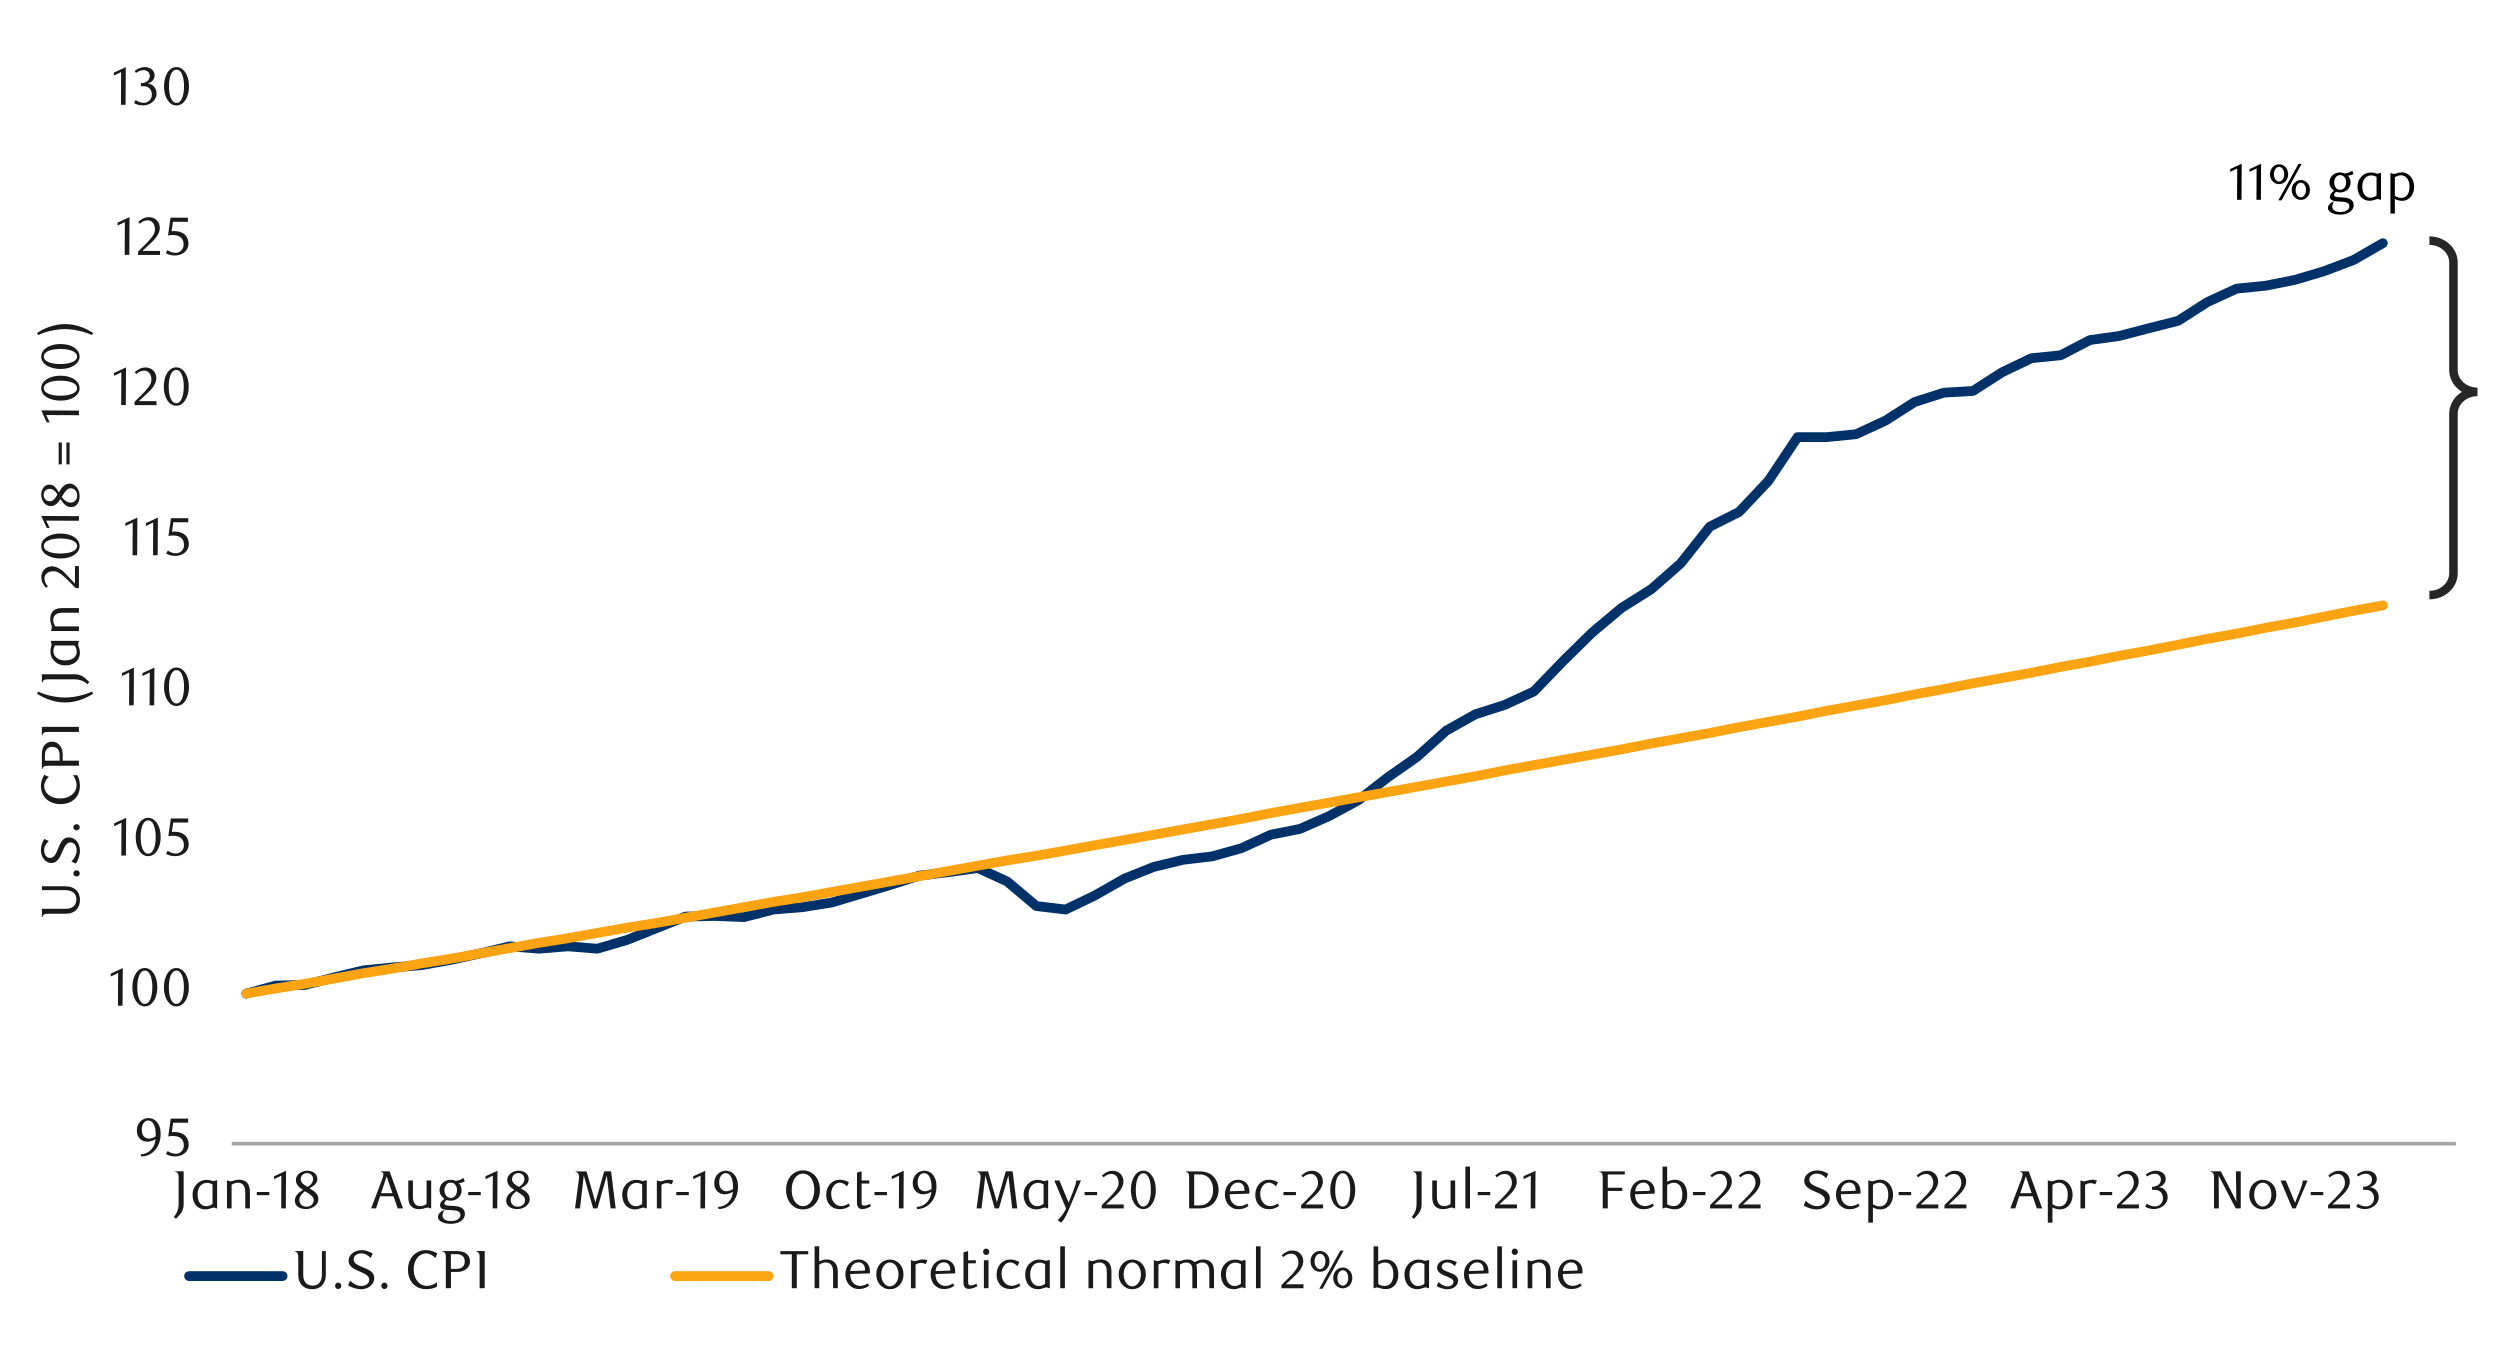 <?xml version="1.0" encoding="UTF-8"?>
<svg id="Layer_1" data-name="Layer 1" xmlns="http://www.w3.org/2000/svg" width="1460" height="790" xmlns:xlink="http://www.w3.org/1999/xlink" viewBox="0 0 1460 790">
  <defs>
    <style>
      .cls-1 {
        clip-path: url(#clippath-20);
      }

      .cls-2 {
        clip-path: url(#clippath-11);
      }

      .cls-3 {
        clip-path: url(#clippath-16);
      }

      .cls-4 {
        stroke: #003168;
      }

      .cls-4, .cls-5, .cls-6, .cls-7, .cls-8, .cls-9 {
        fill: none;
      }

      .cls-4, .cls-7, .cls-8 {
        stroke-linejoin: round;
      }

      .cls-4, .cls-8 {
        stroke-linecap: round;
        stroke-width: 5.69px;
      }

      .cls-10 {
        clip-path: url(#clippath-2);
      }

      .cls-11 {
        clip-path: url(#clippath-13);
      }

      .cls-12, .cls-13, .cls-5 {
        stroke-width: 0px;
      }

      .cls-14 {
        clip-path: url(#clippath-15);
      }

      .cls-13 {
        fill: #1a1a1a;
      }

      .cls-15 {
        clip-path: url(#clippath-6);
      }

      .cls-16 {
        clip-path: url(#clippath-7);
      }

      .cls-17 {
        clip-path: url(#clippath-21);
      }

      .cls-18 {
        clip-path: url(#clippath-1);
      }

      .cls-19 {
        clip-path: url(#clippath-4);
      }

      .cls-20 {
        clip-path: url(#clippath-12);
      }

      .cls-21 {
        clip-path: url(#clippath-24);
      }

      .cls-22 {
        clip-path: url(#clippath-22);
      }

      .cls-6 {
        stroke: #262626;
        stroke-miterlimit: 8;
        stroke-width: 4.98px;
      }

      .cls-7 {
        stroke: #a6a6a6;
        stroke-width: 2.13px;
      }

      .cls-23 {
        clip-path: url(#clippath-9);
      }

      .cls-24 {
        clip-path: url(#clippath);
      }

      .cls-25 {
        clip-path: url(#clippath-19);
      }

      .cls-26 {
        clip-path: url(#clippath-3);
      }

      .cls-27 {
        clip-path: url(#clippath-8);
      }

      .cls-28 {
        clip-path: url(#clippath-18);
      }

      .cls-29 {
        clip-path: url(#clippath-14);
      }

      .cls-8 {
        stroke: #fca311;
      }

      .cls-30 {
        clip-path: url(#clippath-17);
      }

      .cls-31 {
        clip-path: url(#clippath-5);
      }

      .cls-32 {
        clip-path: url(#clippath-10);
      }

      .cls-33 {
        clip-path: url(#clippath-23);
      }

      .cls-9 {
        opacity: 0;
        stroke: #000;
        stroke-miterlimit: 10;
        stroke-width: .39px;
      }
    </style>
    <clipPath id="clippath">
      <rect class="cls-5" x="-132.92" y="-721.72" width="1725.84" height="2233.44"/>
    </clipPath>
    <clipPath id="clippath-1">
      <rect class="cls-5" x="9.21" y="22.42" width="1441.58" height="745.16"/>
    </clipPath>
    <clipPath id="clippath-2">
      <rect class="cls-5" x="9.55" y="22.76" width="1441.25" height="744.82"/>
    </clipPath>
    <clipPath id="clippath-3">
      <rect class="cls-5" x="9.55" y="22.76" width="1441.25" height="744.82"/>
    </clipPath>
    <clipPath id="clippath-4">
      <rect class="cls-5" x="9.55" y="22.76" width="1441.25" height="744.82"/>
    </clipPath>
    <clipPath id="clippath-5">
      <rect class="cls-5" x="9.55" y="22.76" width="1441.25" height="744.82"/>
    </clipPath>
    <clipPath id="clippath-6">
      <rect class="cls-5" x="9.55" y="22.76" width="1441.25" height="744.82"/>
    </clipPath>
    <clipPath id="clippath-7">
      <rect class="cls-5" x="9.55" y="22.76" width="1441.25" height="744.82"/>
    </clipPath>
    <clipPath id="clippath-8">
      <rect class="cls-5" x="9.55" y="22.76" width="1441.25" height="744.82"/>
    </clipPath>
    <clipPath id="clippath-9">
      <rect class="cls-5" x="9.55" y="22.76" width="1441.25" height="744.82"/>
    </clipPath>
    <clipPath id="clippath-10">
      <rect class="cls-5" x="9.55" y="22.76" width="1441.25" height="744.82"/>
    </clipPath>
    <clipPath id="clippath-11">
      <rect class="cls-5" x="9.55" y="22.76" width="1441.25" height="744.82"/>
    </clipPath>
    <clipPath id="clippath-12">
      <rect class="cls-5" x="9.55" y="22.76" width="1441.25" height="744.82"/>
    </clipPath>
    <clipPath id="clippath-13">
      <rect class="cls-5" x="9.55" y="22.76" width="1441.25" height="744.82"/>
    </clipPath>
    <clipPath id="clippath-14">
      <rect class="cls-5" x="9.55" y="22.76" width="1441.25" height="744.82"/>
    </clipPath>
    <clipPath id="clippath-15">
      <rect class="cls-5" x="9.55" y="22.76" width="1441.25" height="744.82"/>
    </clipPath>
    <clipPath id="clippath-16">
      <rect class="cls-5" x="9.55" y="22.76" width="1441.25" height="744.82"/>
    </clipPath>
    <clipPath id="clippath-17">
      <rect class="cls-5" x="9.55" y="22.76" width="1441.25" height="744.82"/>
    </clipPath>
    <clipPath id="clippath-18">
      <rect class="cls-5" x="9.55" y="22.76" width="1441.25" height="744.82"/>
    </clipPath>
    <clipPath id="clippath-19">
      <rect class="cls-5" x="9.55" y="22.76" width="1441.25" height="744.82"/>
    </clipPath>
    <clipPath id="clippath-20">
      <rect class="cls-5" x="9.55" y="22.76" width="1441.25" height="744.82"/>
    </clipPath>
    <clipPath id="clippath-21">
      <rect class="cls-5" x="9.55" y="22.76" width="1441.25" height="744.82"/>
    </clipPath>
    <clipPath id="clippath-22">
      <rect class="cls-5" x="9.55" y="22.76" width="1441.25" height="744.82"/>
    </clipPath>
    <clipPath id="clippath-23">
      <rect class="cls-5" x="9.55" y="22.76" width="1441.25" height="744.82"/>
    </clipPath>
    <clipPath id="clippath-24">
      <rect class="cls-5" x="9.55" y="22.76" width="1441.25" height="744.82"/>
    </clipPath>
  </defs>
  <g class="cls-24">
    <g class="cls-18">
      <rect class="cls-9" x="9.4" y="22.73" width="1441.36" height="744.99"/>
    </g>
    <line class="cls-7" x1="135.32" y1="667.92" x2="1434.29" y2="667.92"/>
    <polyline class="cls-4" points="143.87 580.25 161.01 575.56 178.07 575.23 195.16 570.77 212.22 566.68 229.28 564.96 246.37 563.61 263.43 560.53 280.52 556.78 297.58 552.67 314.64 554.05 331.73 552.67 348.79 554.05 366.22 548.92 383.28 542.09 400.37 535.27 417.43 534.93 434.49 535.61 451.58 531.18 468.64 529.8 485.73 527.06 502.79 521.96 519.85 516.82 536.94 511.35 554 509.32 571.09 506.93 588.15 514.77 605.22 529.12 622.3 531.18 639.37 522.97 656.79 513.07 673.85 506.25 690.94 502.13 708 500.1 725.06 495.31 742.15 487.47 759.22 484.06 776.3 476.53 793.37 467.3 810.43 453.99 827.52 442.04 844.58 426.7 861.67 417.11 878.73 411.67 895.79 403.8 912.88 386.06 929.94 369.31 947.03 354.98 964.43 344.04 981.49 329.04 998.58 307.52 1015.64 298.98 1032.73 280.87 1049.79 255.27 1066.85 255.27 1083.94 253.58 1101 245.71 1118.09 234.8 1135.15 229.33 1152.21 228.31 1169.3 217.37 1186.36 209.19 1203.45 207.47 1220.51 198.59 1237.57 196.22 1254.66 191.76 1272.06 187.34 1289.15 176.39 1306.21 168.55 1323.3 166.83 1340.36 163.42 1357.42 158.32 1374.51 151.83 1391.57 142.02"/>
    <polyline class="cls-8" points="143.87 580.25 161.01 577.26 178.07 574.52 195.16 571.45 212.22 568.37 229.28 565.64 246.37 562.59 263.43 559.86 280.52 556.78 297.58 553.71 314.64 550.64 331.73 547.9 348.79 544.83 366.22 541.75 383.28 539.02 400.37 535.94 417.43 532.87 434.49 529.8 451.58 526.72 468.64 523.99 485.73 520.91 502.79 517.84 519.85 514.77 536.94 511.69 554 508.62 571.09 505.54 588.15 502.47 605.22 499.76 622.3 496.69 639.37 493.62 656.79 490.54 673.85 487.47 690.94 484.39 708 481.32 725.06 478.25 742.15 474.83 759.22 471.76 776.3 468.69 793.37 465.61 810.43 462.54 827.52 459.47 844.58 456.39 861.67 453.32 878.73 449.91 895.79 446.83 912.88 443.76 929.94 440.68 947.03 437.61 964.43 434.2 981.49 431.12 998.58 428.05 1015.64 424.64 1032.73 421.56 1049.79 418.49 1066.85 415.08 1083.94 412 1101 408.93 1118.09 405.52 1135.15 402.44 1152.21 399.03 1169.3 395.96 1186.36 392.88 1203.45 389.47 1220.51 386.4 1237.57 382.99 1254.66 379.91 1272.06 376.5 1289.15 373.09 1306.21 370.01 1323.3 366.6 1340.36 363.53 1357.42 360.09 1374.51 356.68 1391.57 353.55"/>
    <g class="cls-10">
      <g>
        <path class="cls-13" d="M82.12,674.15c1.09-.06,2.05-.25,2.86-.57s1.53-.7,2.12-1.15c.6-.45,1.11-.94,1.53-1.46.42-.52.77-1.03,1.04-1.51.29-.52.54-1.18.75-1.97.21-.79.34-1.52.38-2.19-.8.48-1.6.84-2.42,1.09s-1.59.36-2.33.36c-.84,0-1.63-.15-2.38-.44-.74-.29-1.4-.72-1.95-1.27-.56-.56-1-1.24-1.32-2.04-.33-.81-.49-1.74-.49-2.79,0-1.15.19-2.18.58-3.08.39-.9.9-1.66,1.53-2.28.63-.62,1.35-1.09,2.17-1.42.82-.33,1.66-.49,2.52-.49s1.75.18,2.6.54c.85.36,1.61.91,2.28,1.67.67.76,1.21,1.71,1.62,2.88.41,1.16.61,2.54.61,4.14,0,1.91-.29,3.67-.87,5.29-.58,1.62-1.37,3.01-2.39,4.19s-2.22,2.09-3.6,2.75c-1.38.66-2.88.99-4.47.99l-.38-1.23ZM90.9,663.67c.02-.23.03-.43.03-.6v-.6c-.02-1.13-.1-2.14-.24-3.02s-.35-1.65-.65-2.3c-.42-.99-.93-1.7-1.52-2.14s-1.24-.66-1.96-.66c-.48,0-.95.12-1.41.36-.45.24-.85.59-1.2,1.05-.35.46-.63,1.01-.84,1.65-.21.64-.32,1.37-.32,2.19,0,1.78.39,3.12,1.17,4.01.78.89,1.78,1.34,3,1.34s2.51-.43,3.92-1.29Z"/>
        <path class="cls-13" d="M109.9,655.67h-8.75l-.82,5.51c.23-.02.46-.04.69-.05.23,0,.46-.02.69-.02,1.66,0,3.04.23,4.14.69,1.1.46,1.97,1.05,2.61,1.76.64.71,1.09,1.51,1.35,2.38.26.87.39,1.71.39,2.53,0,1.05-.22,2-.65,2.85-.43.85-1.01,1.57-1.73,2.17-.72.6-1.56,1.06-2.52,1.38s-1.96.49-3.01.49c-.86,0-1.71-.09-2.56-.27-.85-.18-1.79-.54-2.82-1.09l.98-1.79c1.51,1.07,3.14,1.61,4.88,1.61.57,0,1.13-.12,1.68-.35.56-.23,1.05-.56,1.48-.98.43-.42.78-.92,1.04-1.51.26-.59.39-1.24.39-1.95,0-1.13-.19-2.06-.57-2.79s-.87-1.29-1.46-1.71-1.28-.71-2.05-.87c-.77-.16-1.53-.24-2.28-.24-.48,0-.96.03-1.43.08-.47.05-.91.11-1.31.17l1.45-10.39h10.17v2.36Z"/>
      </g>
    </g>
    <g class="cls-26">
      <g>
        <path class="cls-13" d="M68.88,587.35l.09-19.12-4.27,2.04v-1.7l7-3.23-.13,22.01h-2.7Z"/>
        <path class="cls-13" d="M91.87,576.56c0,1.64-.18,3.13-.55,4.5-.37,1.36-.88,2.54-1.54,3.54-.66,1-1.43,1.77-2.32,2.31-.89.54-1.86.82-2.93.82s-2.01-.28-2.88-.83c-.88-.56-1.64-1.33-2.29-2.31-.65-.99-1.15-2.16-1.52-3.52-.37-1.36-.55-2.85-.55-4.47s.18-3.14.55-4.53.87-2.58,1.5-3.58c.64-1.01,1.4-1.79,2.29-2.34.89-.55,1.85-.83,2.9-.83s2.04.28,2.93.83c.89.56,1.66,1.34,2.32,2.34.66,1.01,1.17,2.2,1.54,3.57s.55,2.88.55,4.51ZM88.98,576.61c0-1.38-.09-2.67-.28-3.86s-.47-2.23-.83-3.11c-.37-.88-.82-1.56-1.37-2.06-.54-.49-1.18-.74-1.92-.74s-1.37.25-1.92.74c-.54.49-1,1.17-1.37,2.04-.37.87-.64,1.9-.83,3.08s-.28,2.46-.28,3.85.09,2.66.28,3.85c.19,1.18.47,2.21.85,3.08.38.87.84,1.55,1.38,2.04.54.49,1.17.74,1.88.74s1.35-.25,1.9-.74,1.02-1.17,1.38-2.04c.37-.87.64-1.89.83-3.06.19-1.17.28-2.44.28-3.8Z"/>
        <path class="cls-13" d="M110.3,576.56c0,1.64-.18,3.13-.55,4.5-.37,1.36-.88,2.54-1.54,3.54-.66,1-1.43,1.77-2.32,2.31-.89.54-1.86.82-2.93.82s-2.01-.28-2.88-.83c-.88-.56-1.64-1.33-2.29-2.31-.65-.99-1.15-2.16-1.52-3.52-.37-1.36-.55-2.85-.55-4.47s.18-3.14.55-4.53.87-2.58,1.5-3.58c.64-1.01,1.4-1.79,2.29-2.34.89-.55,1.85-.83,2.9-.83s2.04.28,2.93.83c.89.56,1.66,1.34,2.32,2.34.66,1.01,1.17,2.2,1.54,3.57s.55,2.88.55,4.51ZM107.41,576.61c0-1.38-.09-2.67-.28-3.86s-.47-2.23-.83-3.11c-.37-.88-.82-1.56-1.37-2.06-.54-.49-1.18-.74-1.92-.74s-1.37.25-1.92.74c-.54.49-1,1.17-1.37,2.04-.37.87-.64,1.9-.83,3.08s-.28,2.46-.28,3.85.09,2.66.28,3.85c.19,1.18.47,2.21.85,3.08.38.87.84,1.55,1.38,2.04.54.49,1.17.74,1.88.74s1.35-.25,1.9-.74,1.02-1.17,1.38-2.04c.37-.87.64-1.89.83-3.06.19-1.17.28-2.44.28-3.8Z"/>
      </g>
    </g>
    <g class="cls-19">
      <g>
        <path class="cls-13" d="M70.85,499.62l.09-19.12-4.27,2.04v-1.7l7-3.23-.13,22.01h-2.7Z"/>
        <path class="cls-13" d="M93.83,488.83c0,1.64-.18,3.13-.55,4.5-.37,1.36-.88,2.54-1.54,3.54-.66,1-1.43,1.77-2.32,2.31-.89.54-1.86.82-2.93.82s-2.01-.28-2.88-.83c-.88-.56-1.64-1.33-2.29-2.31-.65-.99-1.15-2.16-1.52-3.52-.37-1.36-.55-2.85-.55-4.47s.18-3.14.55-4.53.87-2.58,1.5-3.58c.64-1.01,1.4-1.79,2.29-2.34.89-.55,1.85-.83,2.9-.83s2.04.28,2.93.83c.89.56,1.66,1.34,2.32,2.34.66,1.01,1.17,2.2,1.54,3.57s.55,2.88.55,4.51ZM90.94,488.88c0-1.38-.09-2.67-.28-3.86s-.47-2.23-.83-3.11c-.37-.88-.82-1.56-1.37-2.06-.54-.49-1.18-.74-1.92-.74s-1.37.25-1.92.74c-.54.49-1,1.17-1.37,2.04-.37.87-.64,1.9-.83,3.08s-.28,2.46-.28,3.85.09,2.66.28,3.85c.19,1.18.47,2.21.85,3.08.38.87.84,1.55,1.38,2.04.54.49,1.17.74,1.88.74s1.35-.25,1.9-.74,1.02-1.17,1.38-2.04c.37-.87.64-1.89.83-3.06.19-1.17.28-2.44.28-3.8Z"/>
        <path class="cls-13" d="M109.91,480.34h-8.73l-.82,5.5c.23-.02.46-.04.69-.05.23-.01.46-.02.69-.02,1.65,0,3.03.23,4.13.69,1.1.46,1.97,1.05,2.61,1.76.64.71,1.09,1.5,1.35,2.37s.39,1.71.39,2.53c0,1.05-.21,1.99-.64,2.84-.43.85-1,1.57-1.73,2.17-.72.6-1.56,1.06-2.51,1.38-.95.33-1.95.49-3,.49-.86,0-1.71-.09-2.56-.27-.85-.18-1.79-.54-2.81-1.08l.97-1.79c1.51,1.07,3.13,1.6,4.87,1.6.57,0,1.12-.11,1.68-.35.55-.23,1.05-.55,1.48-.97.43-.42.77-.92,1.04-1.51.26-.59.39-1.24.39-1.95,0-1.13-.19-2.06-.57-2.78-.38-.72-.86-1.29-1.46-1.71s-1.28-.71-2.04-.86c-.76-.16-1.52-.24-2.28-.24-.48,0-.96.03-1.43.08-.47.05-.91.11-1.3.17l1.44-10.36h10.14v2.35Z"/>
      </g>
    </g>
    <g class="cls-31">
      <g>
        <path class="cls-13" d="M75.39,411.92l.09-19.17-4.28,2.05v-1.7l7.02-3.24-.13,22.06h-2.71Z"/>
        <path class="cls-13" d="M87.35,411.92l.09-19.17-4.28,2.05v-1.7l7.02-3.24-.13,22.06h-2.71Z"/>
        <path class="cls-13" d="M110.39,401.11c0,1.64-.18,3.14-.55,4.51-.37,1.37-.88,2.55-1.54,3.55s-1.43,1.77-2.32,2.32c-.89.55-1.87.82-2.94.82s-2.01-.28-2.89-.83c-.88-.56-1.64-1.33-2.29-2.32-.65-.99-1.16-2.16-1.52-3.53-.37-1.37-.55-2.86-.55-4.48s.18-3.15.55-4.54.87-2.58,1.51-3.59c.64-1.01,1.4-1.79,2.29-2.35.89-.56,1.86-.84,2.9-.84s2.05.28,2.94.84c.89.56,1.66,1.34,2.32,2.35.66,1.01,1.17,2.2,1.54,3.58.37,1.38.55,2.88.55,4.52ZM107.49,401.16c0-1.38-.09-2.68-.28-3.87-.19-1.2-.47-2.23-.83-3.12-.37-.88-.82-1.57-1.37-2.06-.55-.49-1.19-.74-1.92-.74s-1.37.25-1.92.74c-.55.49-1,1.18-1.37,2.05-.37.87-.65,1.9-.83,3.08-.19,1.19-.28,2.47-.28,3.86s.09,2.67.28,3.86.47,2.21.85,3.08c.38.87.84,1.55,1.38,2.05.55.49,1.17.74,1.89.74s1.35-.25,1.9-.74c.56-.49,1.02-1.17,1.38-2.05.37-.87.65-1.89.83-3.07.19-1.17.28-2.44.28-3.81Z"/>
      </g>
    </g>
    <g class="cls-15">
      <g>
        <path class="cls-13" d="M77.41,324.27l.09-19.12-4.27,2.04v-1.7l7-3.23-.13,22.01h-2.7Z"/>
        <path class="cls-13" d="M89.38,324.27l.09-19.12-4.27,2.04v-1.7l7-3.23-.13,22.01h-2.7Z"/>
        <path class="cls-13" d="M109.98,304.99h-8.73l-.82,5.5c.23-.02.46-.04.69-.05.23-.01.46-.02.69-.02,1.65,0,3.03.23,4.13.69,1.1.46,1.97,1.05,2.61,1.76.64.71,1.09,1.5,1.35,2.37s.39,1.71.39,2.53c0,1.05-.21,1.99-.64,2.84-.43.85-1,1.57-1.73,2.17-.72.6-1.56,1.06-2.51,1.38s-1.95.49-3,.49c-.86,0-1.71-.09-2.56-.27-.85-.18-1.79-.54-2.81-1.08l.97-1.79c1.51,1.07,3.13,1.6,4.87,1.6.57,0,1.12-.11,1.68-.35.55-.23,1.05-.55,1.48-.97.43-.42.77-.92,1.04-1.51.26-.59.39-1.23.39-1.95,0-1.13-.19-2.06-.57-2.78-.38-.72-.86-1.29-1.46-1.71s-1.28-.71-2.04-.86-1.52-.24-2.28-.24c-.48,0-.96.03-1.43.08-.47.05-.91.11-1.3.17l1.44-10.36h10.14v2.36Z"/>
      </g>
    </g>
    <g class="cls-16">
      <g>
        <path class="cls-13" d="M70.78,236.57l.09-19.12-4.27,2.04v-1.7l7-3.23-.13,22.01h-2.7Z"/>
        <path class="cls-13" d="M78.57,236.57v-1.88l4.15-4.11c1.74-1.72,3.12-3.28,4.16-4.69,1.04-1.41,1.55-2.81,1.55-4.19,0-.75-.1-1.45-.3-2.09-.2-.64-.48-1.19-.83-1.66-.36-.47-.79-.84-1.3-1.1-.51-.26-1.09-.39-1.74-.39-.92,0-1.77.18-2.54.55-.77.37-1.48.85-2.1,1.46l-.91-1.13c1.03-.92,2.03-1.6,3.02-2.05.98-.45,2.09-.68,3.33-.68.86,0,1.66.15,2.42.45.75.3,1.41.73,1.98,1.29.57.55,1.01,1.21,1.33,1.98.32.76.49,1.6.49,2.52s-.18,1.88-.55,2.74c-.37.87-.82,1.68-1.35,2.43-.53.75-1.1,1.44-1.7,2.05-.6.62-1.14,1.14-1.62,1.58l-4.96,4.61h10.3v2.32h-12.81Z"/>
        <path class="cls-13" d="M110.22,225.78c0,1.64-.18,3.13-.55,4.5-.37,1.36-.88,2.54-1.54,3.54-.66,1-1.43,1.77-2.32,2.31-.89.54-1.86.82-2.93.82s-2.01-.28-2.88-.83-1.64-1.33-2.29-2.31c-.65-.99-1.15-2.16-1.52-3.52-.37-1.36-.55-2.85-.55-4.47s.18-3.14.55-4.53.87-2.58,1.5-3.58c.64-1.01,1.4-1.79,2.29-2.34.89-.56,1.85-.83,2.9-.83s2.04.28,2.93.83c.89.56,1.66,1.34,2.32,2.34.66,1.01,1.17,2.2,1.54,3.57.37,1.37.55,2.88.55,4.51ZM107.33,225.83c0-1.38-.09-2.67-.28-3.86s-.47-2.23-.83-3.11c-.37-.88-.82-1.56-1.37-2.06-.54-.49-1.18-.74-1.92-.74s-1.37.25-1.92.74c-.54.49-1,1.17-1.37,2.04-.37.87-.64,1.89-.83,3.08-.19,1.18-.28,2.47-.28,3.85s.09,2.66.28,3.85c.19,1.18.47,2.21.85,3.08.38.87.84,1.55,1.38,2.04.54.49,1.17.74,1.88.74s1.35-.25,1.9-.74c.55-.49,1.02-1.17,1.38-2.04.37-.87.64-1.89.83-3.06s.28-2.44.28-3.8Z"/>
      </g>
    </g>
    <g class="cls-27">
      <g>
        <path class="cls-13" d="M72.82,148.84l.09-19.17-4.28,2.05v-1.7l7.02-3.24-.13,22.06h-2.71Z"/>
        <path class="cls-13" d="M80.62,148.84v-1.89l4.15-4.12c1.74-1.72,3.13-3.29,4.17-4.7,1.04-1.42,1.56-2.82,1.56-4.2,0-.76-.1-1.45-.3-2.09-.2-.64-.48-1.2-.83-1.67-.36-.47-.79-.84-1.31-1.1-.51-.26-1.1-.39-1.75-.39-.92,0-1.77.18-2.55.55-.78.37-1.48.85-2.11,1.46l-.91-1.13c1.03-.92,2.03-1.6,3.02-2.06.99-.45,2.1-.68,3.34-.68.86,0,1.67.15,2.42.46.76.3,1.42.73,1.98,1.29s1.01,1.21,1.34,1.98c.33.76.49,1.61.49,2.53s-.18,1.88-.55,2.75c-.37.87-.82,1.68-1.35,2.44-.54.75-1.1,1.44-1.7,2.06-.6.62-1.14,1.15-1.62,1.59l-4.97,4.62h10.32v2.33h-12.84Z"/>
        <path class="cls-13" d="M109.77,129.52h-8.75l-.82,5.51c.23-.02.46-.04.69-.05.23-.01.46-.02.69-.02,1.66,0,3.04.23,4.14.69,1.1.46,1.97,1.05,2.61,1.76.64.71,1.09,1.51,1.35,2.38.26.87.39,1.71.39,2.53,0,1.05-.22,2-.65,2.85-.43.85-1.01,1.57-1.73,2.17-.72.6-1.56,1.06-2.52,1.38-.95.33-1.96.49-3.01.49-.86,0-1.71-.09-2.56-.27-.85-.18-1.79-.54-2.82-1.09l.98-1.79c1.51,1.07,3.14,1.6,4.88,1.6.57,0,1.13-.11,1.68-.35.56-.23,1.05-.56,1.48-.98.43-.42.78-.92,1.04-1.51.26-.59.39-1.24.39-1.95,0-1.13-.19-2.06-.57-2.79-.38-.72-.87-1.29-1.46-1.71-.6-.42-1.28-.71-2.05-.87s-1.53-.24-2.28-.24c-.48,0-.96.03-1.43.08-.47.05-.91.11-1.31.17l1.45-10.39h10.17v2.36Z"/>
      </g>
    </g>
    <g class="cls-23">
      <g>
        <path class="cls-13" d="M70.64,61.19l.09-19.12-4.27,2.04v-1.7l7-3.23-.13,22.01h-2.7Z"/>
        <path class="cls-13" d="M86.28,48.79c.77.06,1.48.26,2.1.58s1.17.75,1.62,1.29c.45.53.8,1.15,1.05,1.84.25.69.38,1.44.38,2.26,0,.96-.22,1.86-.66,2.68-.44.83-1.03,1.55-1.76,2.17-.73.62-1.58,1.1-2.54,1.44-.96.35-1.96.52-2.98.52-.8,0-1.62-.09-2.47-.27-.85-.18-1.76-.54-2.75-1.08l.94-1.79c1.53,1.07,3.16,1.6,4.9,1.6.59,0,1.15-.11,1.7-.35.54-.23,1.03-.55,1.46-.96.43-.41.77-.9,1.02-1.48.25-.58.38-1.22.38-1.93,0-.82-.12-1.53-.37-2.15s-.58-1.14-1-1.55c-.42-.42-.92-.73-1.5-.94-.58-.21-1.19-.31-1.84-.31h-1.66v-1.76c1.51-.04,2.74-.43,3.71-1.16.96-.73,1.44-1.8,1.44-3.2,0-.96-.34-1.75-1.02-2.35-.68-.61-1.5-.91-2.46-.91-.84,0-1.61.13-2.32.39-.71.26-1.47.67-2.26,1.21l-.75-1.19c.94-.67,1.89-1.2,2.86-1.6.96-.4,1.97-.6,3.01-.6.86,0,1.64.12,2.34.36.7.24,1.31.57,1.82.99.51.42.91.92,1.19,1.51.29.59.43,1.24.43,1.95,0,.63-.1,1.19-.31,1.7-.21.5-.49.95-.85,1.35-.36.4-.77.74-1.26,1.02-.48.28-1.01.53-1.57.74Z"/>
        <path class="cls-13" d="M110.37,50.41c0,1.64-.18,3.13-.55,4.5-.37,1.36-.88,2.54-1.54,3.54-.66,1-1.43,1.77-2.32,2.31-.89.54-1.86.82-2.93.82s-2.01-.28-2.88-.83-1.64-1.33-2.29-2.31c-.65-.99-1.15-2.16-1.52-3.52-.37-1.36-.55-2.85-.55-4.47s.18-3.14.55-4.53.87-2.58,1.5-3.58c.64-1.01,1.4-1.79,2.29-2.34.89-.56,1.85-.83,2.9-.83s2.04.28,2.93.83c.89.56,1.66,1.34,2.32,2.34.66,1.01,1.17,2.2,1.54,3.57.37,1.37.55,2.88.55,4.51ZM107.48,50.45c0-1.38-.09-2.67-.28-3.86s-.47-2.23-.83-3.11c-.37-.88-.82-1.56-1.37-2.06-.54-.49-1.18-.74-1.92-.74s-1.37.25-1.92.74c-.54.49-1,1.17-1.37,2.04-.37.87-.64,1.89-.83,3.08-.19,1.18-.28,2.47-.28,3.85s.09,2.66.28,3.85c.19,1.18.47,2.21.85,3.08.38.87.84,1.55,1.38,2.04.54.49,1.17.74,1.88.74s1.35-.25,1.9-.74c.55-.49,1.02-1.17,1.38-2.04.37-.87.64-1.89.83-3.06s.28-2.44.28-3.8Z"/>
      </g>
    </g>
    <g class="cls-32">
      <g>
        <path class="cls-13" d="M107.26,684.07v19.28c0,1.07-.14,1.99-.41,2.78-.27.79-.62,1.5-1.05,2.14s-.91,1.23-1.44,1.79c-.53.55-1.06,1.12-1.59,1.71l-1.29-1.04c.4-.5.77-1.01,1.11-1.52.35-.51.64-1.07.9-1.68.25-.61.45-1.28.6-2.03s.22-1.61.22-2.59v-14.51c0-.71-.02-1.34-.06-1.9-.04-.55-.21-1.01-.5-1.37-.15-.21-.35-.39-.61-.53-.26-.15-.54-.23-.83-.25v-.28h4.96Z"/>
        <path class="cls-13" d="M126.8,705.71h-.44c-.54-.31-1.06-.47-1.54-.47-.31,0-.64.05-.97.16-.33.11-.69.23-1.07.36s-.79.26-1.24.36-.96.16-1.52.16c-1.26,0-2.37-.23-3.33-.69-.96-.46-1.76-1.09-2.39-1.88-.61-.8-1.06-1.7-1.37-2.7-.3-1-.46-2.07-.46-3.2,0-1.7.32-3.12.96-4.29s1.46-2.13,2.47-2.91c.69-.54,1.44-.94,2.25-1.19.81-.25,1.63-.38,2.47-.38.75,0,1.48.08,2.18.24.7.16,1.26.32,1.68.49l2.32-.53v16.49ZM124.1,691.7c-.38-.23-.85-.44-1.41-.63-.57-.19-1.16-.28-1.79-.28-.71,0-1.4.14-2.07.41-.67.27-1.26.69-1.77,1.26-.51.56-.92,1.27-1.22,2.12-.3.85-.46,1.85-.46,3,0,2.72.75,4.68,2.26,5.87.77.65,1.73.97,2.86.97.4,0,.79-.05,1.16-.14.38-.09.72-.21,1.04-.35.31-.14.59-.28.83-.42s.43-.28.58-.41v-11.4Z"/>
        <path class="cls-13" d="M143.22,705.71v-9.11c0-.9-.06-1.68-.17-2.34-.11-.66-.32-1.22-.61-1.68-.35-.63-.83-1.1-1.42-1.41-.59-.31-1.24-.47-1.92-.47-.79,0-1.5.12-2.11.35-.62.23-1.19.52-1.74.88v13.79h-2.7v-16.3h.41c.38.17.69.29.93.36.24.07.49.11.74.11.33,0,.67-.05,1-.15.33-.1.69-.21,1.07-.33.38-.12.79-.23,1.23-.32.44-.1.95-.15,1.54-.15,2.47,0,4.25.81,5.34,2.42.42.65.71,1.36.88,2.14s.25,1.65.25,2.61v9.6h-2.7Z"/>
        <path class="cls-13" d="M149.97,697.98v-1.85h7.29v1.85h-7.29Z"/>
        <path class="cls-13" d="M164.23,705.71l.09-19.12-4.27,2.04v-1.7l7-3.23-.13,22.01h-2.7Z"/>
        <path class="cls-13" d="M176.97,694.87c-.44-.27-.9-.58-1.39-.91-.49-.33-.94-.73-1.35-1.19-.41-.46-.75-.99-1.02-1.59-.27-.6-.41-1.3-.41-2.12,0-.75.18-1.46.55-2.1.37-.65.85-1.21,1.46-1.7s1.31-.86,2.09-1.15,1.61-.42,2.47-.42,1.62.11,2.34.33c.72.22,1.35.54,1.89.96.54.42.96.92,1.27,1.51s.47,1.25.47,1.98c0,.67-.12,1.27-.37,1.79-.24.52-.57,1-.98,1.43-.41.43-.9.83-1.46,1.19-.56.37-1.15.73-1.76,1.08l.63.38c.54.36,1.09.72,1.63,1.08.54.37,1.03.78,1.46,1.26.43.47.78,1,1.05,1.59.27.59.41,1.27.41,2.04s-.19,1.51-.56,2.21c-.38.7-.89,1.31-1.54,1.84-.65.52-1.42.94-2.3,1.26-.89.31-1.84.47-2.87.47-.88,0-1.71-.1-2.49-.3-.78-.2-1.47-.5-2.07-.91-.6-.41-1.07-.92-1.41-1.54-.34-.62-.52-1.33-.52-2.15,0-.86.17-1.61.5-2.26.33-.65.75-1.22,1.24-1.73.49-.5,1.01-.94,1.55-1.3.54-.37,1.03-.71,1.47-1.02ZM178.08,695.69c-.42.31-.83.67-1.22,1.05-.4.39-.75.8-1.05,1.24-.3.44-.54.9-.72,1.38-.18.48-.27.96-.27,1.44s.09.99.27,1.46c.18.47.44.89.79,1.26.35.37.77.65,1.29.86.51.21,1.11.31,1.81.31s1.3-.1,1.82-.31c.52-.21.97-.5,1.33-.86s.64-.79.82-1.26c.18-.47.27-.96.27-1.46,0-.9-.45-1.76-1.35-2.57-.31-.27-.64-.53-.99-.79-.35-.25-.69-.49-1.04-.71-.35-.22-.67-.42-.97-.6-.3-.18-.56-.33-.77-.46ZM179.62,693.14c.42-.23.82-.51,1.21-.83.39-.32.73-.69,1.04-1.08.3-.4.54-.82.72-1.26.18-.44.27-.9.27-1.38,0-.79-.25-1.53-.75-2.2-.29-.38-.68-.69-1.15-.93-.47-.24-1.01-.36-1.62-.36-1.07,0-1.94.33-2.61,1-.73.67-1.1,1.55-1.1,2.64,0,.5.1.95.31,1.33.21.39.48.75.8,1.08.32.33.7.64,1.11.91.42.27.84.53,1.26.79l.5.28Z"/>
      </g>
    </g>
    <g class="cls-2">
      <g>
        <path class="cls-13" d="M232.26,705.71l-2.45-7.1h-7.85l-2.32,7.1h-2.92l6.53-17.18c.48-1.24.7-2.2.66-2.89-.04-.69-.5-1.12-1.38-1.29v-.28h4.99l7.85,21.64h-3.11ZM225.79,686.99l-3.23,9.83h6.63l-3.39-9.83Z"/>
        <path class="cls-13" d="M251.83,705.71h-.41c-.38-.18-.69-.31-.93-.38s-.49-.12-.74-.12c-.36,0-.7.05-1.02.15-.33.1-.68.21-1.05.33-.38.12-.79.23-1.22.32-.44.1-.95.15-1.54.15-2.47,0-4.25-.81-5.34-2.42-.44-.65-.74-1.36-.9-2.14-.16-.77-.24-1.64-.24-2.61v-9.58h2.7v9.09c0,.9.06,1.68.17,2.33s.32,1.22.61,1.68c.36.63.83,1.1,1.43,1.41s1.24.47,1.93.47c.8,0,1.5-.11,2.1-.34.61-.23,1.18-.52,1.73-.88v-13.76h2.7v16.3Z"/>
        <path class="cls-13" d="M271.42,689.91c-.21.13-.46.25-.74.38-.28.12-.58.24-.89.33-.31.09-.63.17-.95.22-.32.05-.62.09-.89.11.37.38.74.92,1.1,1.62.36.7.54,1.55.54,2.56,0,.84-.16,1.63-.48,2.37-.32.74-.77,1.39-1.33,1.93-.56.54-1.24.98-2.03,1.3-.79.33-1.65.49-2.59.49-.56,0-1.04-.06-1.44-.17s-.7-.19-.9-.24c-.48.34-.82.66-1.01.96-.2.3-.3.6-.3.9,0,.31.08.57.25.75.17.19.42.33.75.44.48.15,1.09.24,1.83.27s1.54.07,2.39.11c.81.04,1.62.14,2.44.28.81.15,1.54.39,2.17.74.64.34,1.16.82,1.56,1.41s.61,1.38.61,2.34c0,.63-.14,1.25-.42,1.87-.28.62-.69,1.18-1.24,1.68-.81.73-1.78,1.28-2.9,1.63-1.12.36-2.27.53-3.46.53s-2.33-.1-3.29-.31c-.96-.21-1.77-.5-2.43-.88-.66-.38-1.15-.81-1.49-1.3-.33-.49-.5-1.02-.5-1.59,0-.73.29-1.45.86-2.14s1.41-1.28,2.49-1.76h.41c-.75,1.14-1.12,2.17-1.12,3.09,0,.99.43,1.78,1.28,2.38.86.6,2.13.9,3.82.9.63,0,1.25-.07,1.88-.22s1.2-.37,1.72-.66c.52-.29.94-.66,1.27-1.11.32-.44.49-.96.49-1.55s-.14-1.03-.41-1.37c-.27-.35-.64-.63-1.1-.84-.46-.21-.99-.35-1.6-.43-.61-.07-1.23-.13-1.88-.17-.98-.04-1.95-.09-2.91-.16-.96-.06-1.81-.26-2.54-.59-.52-.23-.91-.54-1.15-.92-.24-.39-.36-.79-.36-1.21,0-.65.2-1.26.6-1.85.4-.58,1.07-1.21,2.01-1.88-.83-.61-1.52-1.33-2.05-2.17-.53-.84-.8-1.79-.8-2.86,0-.84.16-1.64.49-2.39.32-.75.77-1.4,1.33-1.95.56-.54,1.24-.98,2.04-1.31s1.66-.49,2.6-.49c.46,0,.95.05,1.46.16.51.11.98.27,1.39.5.52-.04,1.03-.13,1.54-.27.5-.14.96-.29,1.36-.46.41-.17.76-.35,1.05-.53s.51-.36.66-.5l.82,2.01ZM266.9,695.11c0-.61-.08-1.19-.25-1.73-.17-.55-.41-1.02-.73-1.43-.32-.41-.71-.74-1.16-.98-.45-.24-.95-.36-1.52-.36s-1.07.12-1.52.36c-.45.24-.83.57-1.14.98-.31.41-.56.89-.74,1.43-.18.55-.27,1.12-.27,1.73s.09,1.19.27,1.73c.18.55.42,1.02.74,1.43.31.41.69.74,1.14.98.45.24.95.36,1.52.36s1.07-.12,1.52-.36c.45-.24.83-.57,1.16-.98.32-.41.57-.89.73-1.43.17-.55.25-1.12.25-1.73Z"/>
        <path class="cls-13" d="M273.46,697.98v-1.85h7.29v1.85h-7.29Z"/>
        <path class="cls-13" d="M287.72,705.71l.09-19.12-4.27,2.04v-1.7l7-3.23-.13,22.01h-2.7Z"/>
        <path class="cls-13" d="M300.39,694.87c-.44-.27-.9-.58-1.39-.91-.49-.33-.94-.73-1.35-1.19-.41-.46-.75-.99-1.02-1.59-.27-.6-.41-1.3-.41-2.12,0-.75.18-1.46.55-2.1.37-.65.85-1.21,1.46-1.7s1.31-.86,2.09-1.15,1.61-.42,2.47-.42,1.62.11,2.34.33c.72.22,1.35.54,1.89.96.54.42.96.92,1.27,1.51s.47,1.25.47,1.98c0,.67-.12,1.27-.37,1.79-.24.52-.57,1-.98,1.43-.41.43-.9.83-1.46,1.19-.56.37-1.15.73-1.76,1.08l.63.38c.54.36,1.09.72,1.63,1.08.54.37,1.03.78,1.46,1.26.43.47.78,1,1.05,1.59.27.59.41,1.27.41,2.04s-.19,1.51-.56,2.21c-.38.7-.89,1.31-1.54,1.84-.65.52-1.42.94-2.3,1.26-.89.31-1.84.47-2.87.47-.88,0-1.71-.1-2.49-.3-.78-.2-1.47-.5-2.07-.91-.6-.41-1.07-.92-1.41-1.54-.34-.62-.52-1.33-.52-2.15,0-.86.17-1.61.5-2.26.33-.65.75-1.22,1.24-1.73.49-.5,1.01-.94,1.55-1.3.54-.37,1.03-.71,1.47-1.02ZM301.5,695.69c-.42.31-.83.67-1.22,1.05-.4.39-.75.8-1.05,1.24-.3.44-.54.9-.72,1.38-.18.48-.27.96-.27,1.44s.09.99.27,1.46c.18.47.44.89.79,1.26.35.37.77.65,1.29.86.51.21,1.11.31,1.81.31s1.3-.1,1.82-.31c.52-.21.97-.5,1.33-.86s.64-.79.82-1.26c.18-.47.27-.96.27-1.46,0-.9-.45-1.76-1.35-2.57-.31-.27-.64-.53-.99-.79-.35-.25-.69-.49-1.04-.71-.35-.22-.67-.42-.97-.6-.3-.18-.56-.33-.77-.46ZM303.04,693.14c.42-.23.82-.51,1.21-.83.39-.32.73-.69,1.04-1.08.3-.4.54-.82.72-1.26.18-.44.27-.9.27-1.38,0-.79-.25-1.53-.75-2.2-.29-.38-.68-.69-1.15-.93-.47-.24-1.01-.36-1.62-.36-1.07,0-1.94.33-2.61,1-.73.67-1.1,1.55-1.1,2.64,0,.5.1.95.31,1.33.21.39.48.75.8,1.08.32.33.7.64,1.11.91.42.27.84.53,1.26.79l.5.28Z"/>
      </g>
    </g>
    <g class="cls-20">
      <g>
        <path class="cls-13" d="M356.61,705.71l-2.23-19.22-5.5,19.22h-2.48l-5.46-19.22-2.23,19.22h-2.89l2.29-17.3c.19-1.44,0-2.53-.56-3.27-.17-.21-.38-.39-.64-.53-.26-.15-.53-.23-.8-.25v-.28h6.41l4.9,17.11c.06.21.11.43.16.66.04.23.07.43.09.6.02-.17.06-.36.11-.58.05-.22.11-.43.17-.64l4.9-17.15h4.02l2.7,21.64h-2.95Z"/>
        <path class="cls-13" d="M377.71,705.71h-.44c-.54-.31-1.06-.47-1.54-.47-.31,0-.64.05-.97.16-.33.11-.69.23-1.07.36s-.79.26-1.24.36-.96.16-1.52.16c-1.26,0-2.37-.23-3.33-.69-.96-.46-1.76-1.09-2.39-1.88-.61-.8-1.06-1.7-1.37-2.7-.3-1-.46-2.07-.46-3.2,0-1.7.32-3.12.96-4.29s1.46-2.13,2.47-2.91c.69-.54,1.44-.94,2.25-1.19.81-.25,1.63-.38,2.47-.38.75,0,1.48.08,2.18.24.7.16,1.26.32,1.68.49l2.32-.53v16.49ZM375.01,691.7c-.38-.23-.85-.44-1.41-.63-.57-.19-1.16-.28-1.79-.28-.71,0-1.4.14-2.07.41-.67.27-1.26.69-1.77,1.26-.51.56-.92,1.27-1.22,2.12-.3.85-.46,1.85-.46,3,0,2.72.75,4.68,2.26,5.87.77.65,1.73.97,2.86.97.4,0,.79-.05,1.16-.14.38-.09.72-.21,1.04-.35.31-.14.59-.28.83-.42s.43-.28.58-.41v-11.4Z"/>
        <path class="cls-13" d="M392.29,691.64c-1-.46-1.94-.69-2.79-.69-.54,0-1.07.08-1.57.24-.5.16-1.05.4-1.63.74v13.79h-2.7v-16.3h.41c.32.17.61.29.89.36.28.07.54.11.79.11.32,0,.65-.05,1.01-.15.36-.1.73-.21,1.12-.33.39-.12.81-.23,1.26-.32.45-.1.95-.15,1.49-.15.4,0,.81.03,1.24.1.43.07.9.19,1.4.37l-.91,2.23Z"/>
        <path class="cls-13" d="M394.95,697.98v-1.85h7.29v1.85h-7.29Z"/>
        <path class="cls-13" d="M409.05,705.71l.09-19.12-4.27,2.04v-1.7l7-3.23-.13,22.01h-2.7Z"/>
        <path class="cls-13" d="M419.32,704.86c1.09-.06,2.04-.25,2.86-.57.82-.31,1.52-.7,2.12-1.15s1.1-.94,1.52-1.46c.42-.52.76-1.03,1.04-1.51.29-.52.54-1.18.75-1.96.21-.79.33-1.51.38-2.18-.8.48-1.6.84-2.42,1.08-.82.24-1.59.36-2.32.36-.84,0-1.63-.15-2.37-.44-.74-.29-1.39-.72-1.95-1.27-.55-.55-.99-1.23-1.32-2.04-.32-.81-.49-1.73-.49-2.78,0-1.15.19-2.18.58-3.08.39-.9.9-1.66,1.52-2.28.63-.62,1.35-1.09,2.17-1.41.82-.32,1.65-.49,2.51-.49s1.74.18,2.59.53c.85.36,1.61.91,2.28,1.67.67.75,1.21,1.71,1.62,2.87s.61,2.54.61,4.13c0,1.91-.29,3.66-.86,5.28-.58,1.61-1.37,3-2.39,4.18-1.02,1.17-2.21,2.09-3.6,2.75-1.38.66-2.87.99-4.46.99l-.38-1.22ZM428.08,694.4c.02-.23.03-.43.03-.6v-.6c-.02-1.13-.1-2.13-.24-3.01-.14-.88-.35-1.64-.65-2.29-.42-.98-.92-1.7-1.51-2.14-.59-.44-1.24-.66-1.95-.66-.48,0-.95.12-1.4.36-.45.24-.85.59-1.2,1.05-.35.46-.63,1.01-.84,1.65-.21.64-.31,1.37-.31,2.18,0,1.78.39,3.11,1.17,4,.78.89,1.78,1.33,3,1.33s2.5-.43,3.91-1.29Z"/>
      </g>
    </g>
    <g class="cls-11">
      <g>
        <path class="cls-13" d="M478.83,694.9c0,1.76-.26,3.34-.79,4.74-.52,1.4-1.23,2.6-2.12,3.6-.89.99-1.94,1.75-3.14,2.28-1.2.52-2.48.79-3.82.79s-2.64-.26-3.83-.79c-1.19-.52-2.24-1.28-3.14-2.28-.9-.99-1.61-2.19-2.14-3.6-.52-1.4-.79-2.98-.79-4.74s.26-3.34.79-4.76c.52-1.41,1.23-2.61,2.14-3.6.9-.98,1.95-1.74,3.14-2.26,1.19-.52,2.47-.79,3.83-.79s2.61.26,3.82.79c1.2.52,2.25,1.28,3.14,2.26.89.98,1.6,2.18,2.12,3.6.52,1.41.79,3,.79,4.76ZM475.56,694.9c0-1.4-.16-2.69-.49-3.85-.32-1.16-.77-2.16-1.35-3-.58-.84-1.27-1.49-2.09-1.95-.82-.46-1.71-.69-2.67-.69s-1.88.23-2.69.69c-.81.46-1.5,1.11-2.09,1.95-.59.84-1.04,1.84-1.35,3-.31,1.16-.47,2.44-.47,3.85s.16,2.65.47,3.82c.31,1.16.76,2.16,1.35,3,.59.84,1.28,1.49,2.09,1.96.81.47,1.7.71,2.69.71s1.85-.24,2.67-.71c.82-.47,1.51-1.12,2.09-1.96.58-.84,1.03-1.84,1.35-3,.32-1.16.49-2.43.49-3.82Z"/>
        <path class="cls-13" d="M495.35,704.92c-.38.23-.81.44-1.3.63-.49.19-1.04.34-1.63.46s-1.27.17-2.03.17c-1.15,0-2.21-.2-3.17-.6-.96-.4-1.79-.96-2.49-1.7-.7-.73-1.24-1.61-1.63-2.64-.39-1.03-.59-2.16-.59-3.39s.2-2.46.59-3.55c.39-1.09.94-2.03,1.65-2.83s1.54-1.41,2.5-1.85c.96-.44,2.01-.66,3.14-.66,1.07,0,2.03.13,2.87.39.85.26,1.68.63,2.5,1.12l-1.1,2.39c-.21-.23-.46-.48-.75-.74-.29-.26-.63-.5-1-.72-.38-.22-.78-.4-1.21-.53-.43-.14-.87-.2-1.33-.2-.63,0-1.24.16-1.82.47-.59.31-1.11.75-1.59,1.32-.47.56-.85,1.24-1.13,2.01s-.42,1.63-.42,2.58c0,1.17.16,2.21.47,3.11.31.9.74,1.66,1.27,2.28.53.62,1.15,1.09,1.85,1.41.7.32,1.44.49,2.21.49.59,0,1.26-.1,2.01-.3.75-.2,1.57-.59,2.45-1.18l.72,1.38c-.31.23-.66.46-1.04.69Z"/>
        <path class="cls-13" d="M507.52,705.06c-.41.21-.83.39-1.27.54-.44.15-.89.28-1.35.37-.46.09-.89.14-1.29.14-.46,0-.9-.07-1.3-.22s-.75-.39-1.05-.72c-.53-.63-.79-1.54-.79-2.73v-17.65l2.7-.72v5.34h4.49v1.79h-4.49v11.27c0,.61.14,1.03.42,1.27s.66.36,1.15.36c.25,0,.53-.04.83-.11.3-.07.61-.16.91-.27.3-.1.59-.21.86-.33.27-.11.49-.21.66-.3l.63,1.34c-.34.21-.71.41-1.11.62Z"/>
        <path class="cls-13" d="M510.7,697.98v-1.85h7.29v1.85h-7.29Z"/>
        <path class="cls-13" d="M524.96,705.71l.09-19.12-4.27,2.04v-1.7l7-3.23-.13,22.01h-2.7Z"/>
        <path class="cls-13" d="M535.23,704.86c1.09-.06,2.04-.25,2.86-.57.82-.31,1.52-.7,2.12-1.15s1.1-.94,1.52-1.46c.42-.52.76-1.03,1.04-1.51.29-.52.54-1.18.75-1.96.21-.79.33-1.51.38-2.18-.8.48-1.6.84-2.42,1.08-.82.24-1.59.36-2.32.36-.84,0-1.63-.15-2.37-.44-.74-.29-1.39-.72-1.95-1.27-.55-.55-.99-1.23-1.32-2.04-.32-.81-.49-1.73-.49-2.78,0-1.15.19-2.18.58-3.08.39-.9.9-1.66,1.52-2.28.63-.62,1.35-1.09,2.17-1.41.82-.32,1.65-.49,2.51-.49s1.74.18,2.59.53c.85.36,1.61.91,2.28,1.67.67.75,1.21,1.71,1.62,2.87s.61,2.54.61,4.13c0,1.91-.29,3.66-.86,5.28-.58,1.61-1.37,3-2.39,4.18-1.02,1.17-2.21,2.09-3.6,2.75-1.38.66-2.87.99-4.46.99l-.38-1.22ZM543.99,694.4c.02-.23.03-.43.03-.6v-.6c-.02-1.13-.1-2.13-.24-3.01-.14-.88-.35-1.64-.65-2.29-.42-.98-.92-1.7-1.51-2.14-.59-.44-1.24-.66-1.95-.66-.48,0-.95.12-1.4.36-.45.24-.85.59-1.2,1.05-.35.46-.63,1.01-.84,1.65-.21.64-.31,1.37-.31,2.18,0,1.78.39,3.11,1.17,4,.78.89,1.78,1.33,3,1.33s2.5-.43,3.91-1.29Z"/>
      </g>
    </g>
    <g class="cls-29">
      <g>
        <path class="cls-13" d="M591.12,705.71l-2.23-19.22-5.5,19.22h-2.48l-5.46-19.22-2.23,19.22h-2.89l2.29-17.3c.19-1.44,0-2.53-.56-3.27-.17-.21-.38-.39-.64-.53-.26-.15-.53-.23-.8-.25v-.28h6.41l4.9,17.11c.06.21.11.43.16.66.04.23.07.43.09.6.02-.17.06-.36.11-.58.05-.22.11-.43.17-.64l4.9-17.15h4.02l2.7,21.64h-2.95Z"/>
        <path class="cls-13" d="M612.13,705.71h-.44c-.54-.31-1.06-.47-1.54-.47-.31,0-.64.05-.97.16-.33.11-.69.23-1.07.36s-.79.26-1.24.36-.96.16-1.52.16c-1.26,0-2.37-.23-3.33-.69-.96-.46-1.76-1.09-2.39-1.88-.61-.8-1.06-1.7-1.37-2.7-.3-1-.46-2.07-.46-3.2,0-1.7.32-3.12.96-4.29s1.46-2.13,2.47-2.91c.69-.54,1.44-.94,2.25-1.19.81-.25,1.63-.38,2.47-.38.75,0,1.48.08,2.18.24.7.16,1.26.32,1.68.49l2.32-.53v16.49ZM609.43,691.7c-.38-.23-.85-.44-1.41-.63-.57-.19-1.16-.28-1.79-.28-.71,0-1.4.14-2.07.41-.67.27-1.26.69-1.77,1.26-.51.56-.92,1.27-1.22,2.12-.3.85-.46,1.85-.46,3,0,2.72.75,4.68,2.26,5.87.77.65,1.73.97,2.86.97.4,0,.79-.05,1.16-.14.38-.09.72-.21,1.04-.35.31-.14.59-.28.83-.42s.43-.28.58-.41v-11.4Z"/>
        <path class="cls-13" d="M624.5,705.71c-.48,1.15-1.09,2.48-1.84,3.97-.74,1.5-1.7,2.97-2.87,4.41l-2.17-1.57c.71-.61,1.32-1.19,1.82-1.76s.94-1.12,1.32-1.68c.38-.55.71-1.11,1-1.66.29-.56.56-1.13.82-1.71l-6.88-16.3h3.01l5.37,13,2.79-7.1c.29-.77.54-1.45.74-2.03.2-.58.36-1.09.49-1.55.13-.46.22-.87.3-1.24.07-.37.13-.73.17-1.08h2.7l-6.78,16.3Z"/>
        <path class="cls-13" d="M633.39,697.98v-1.85h7.29v1.85h-7.29Z"/>
        <path class="cls-13" d="M643.41,705.71v-1.88l4.15-4.11c1.74-1.72,3.12-3.28,4.16-4.7,1.04-1.41,1.55-2.81,1.55-4.19,0-.75-.1-1.45-.3-2.09-.2-.64-.48-1.19-.83-1.66-.36-.47-.79-.84-1.3-1.1-.51-.26-1.09-.39-1.74-.39-.92,0-1.77.18-2.54.55-.77.37-1.48.85-2.1,1.46l-.91-1.13c1.03-.92,2.03-1.6,3.02-2.05.98-.45,2.09-.68,3.33-.68.86,0,1.66.15,2.42.46.75.3,1.41.73,1.98,1.29s1.01,1.21,1.33,1.98.49,1.6.49,2.52-.18,1.88-.55,2.74c-.37.87-.82,1.68-1.35,2.43-.53.75-1.1,1.44-1.7,2.05-.6.62-1.14,1.15-1.62,1.58l-4.96,4.61h10.3v2.32h-12.81Z"/>
        <path class="cls-13" d="M675,694.92c0,1.64-.18,3.13-.55,4.5-.37,1.36-.88,2.54-1.54,3.54-.66,1-1.43,1.77-2.32,2.31-.89.54-1.86.82-2.93.82s-2.01-.28-2.88-.83c-.88-.56-1.64-1.33-2.29-2.31-.65-.99-1.15-2.16-1.52-3.52-.37-1.36-.55-2.85-.55-4.47s.18-3.14.55-4.53.87-2.58,1.5-3.58c.64-1.01,1.4-1.79,2.29-2.34.89-.55,1.85-.83,2.9-.83s2.04.28,2.93.83c.89.56,1.66,1.34,2.32,2.34.66,1.01,1.17,2.2,1.54,3.57s.55,2.88.55,4.51ZM672.11,694.97c0-1.38-.09-2.67-.28-3.86s-.47-2.23-.83-3.11c-.37-.88-.82-1.56-1.37-2.06-.54-.49-1.18-.74-1.92-.74s-1.37.25-1.92.74c-.54.49-1,1.17-1.37,2.04-.37.87-.64,1.9-.83,3.08s-.28,2.46-.28,3.85.09,2.66.28,3.85c.19,1.18.47,2.21.85,3.08.38.87.84,1.55,1.38,2.04.54.49,1.17.74,1.88.74s1.35-.25,1.9-.74,1.02-1.17,1.38-2.04c.37-.87.64-1.89.83-3.06.19-1.17.28-2.44.28-3.8Z"/>
      </g>
    </g>
    <g class="cls-14">
      <g>
        <path class="cls-13" d="M700.64,684.07c1.34,0,2.64.19,3.89.57,1.26.38,2.34.94,3.27,1.7,1.21,1,2.16,2.26,2.84,3.75s1.02,3.1,1.02,4.82-.34,3.29-1.02,4.79-1.63,2.75-2.84,3.75c-.92.75-2.01,1.32-3.27,1.7-1.26.38-2.55.57-3.89.57h-6.19v-17.3c0-.71-.02-1.34-.06-1.9-.04-.55-.21-1.01-.5-1.37-.15-.21-.35-.39-.61-.53-.26-.15-.53-.23-.8-.25v-.28h8.17ZM697.4,703.95h3.05c1.36,0,2.53-.23,3.5-.69.97-.46,1.79-1.1,2.47-1.92.67-.82,1.18-1.77,1.52-2.87.35-1.1.52-2.29.52-3.56s-.17-2.47-.52-3.58c-.35-1.11-.85-2.07-1.52-2.89-.67-.82-1.49-1.46-2.47-1.92-.97-.46-2.14-.69-3.5-.69h-3.05v18.12Z"/>
        <path class="cls-13" d="M718.13,697.43c0,1.07.15,2.04.44,2.9.29.86.7,1.59,1.23,2.19.52.6,1.14,1.05,1.85,1.37.71.31,1.49.47,2.32.47.73,0,1.47-.12,2.21-.38.74-.25,1.48-.62,2.21-1.1l.72,1.38c-1.03.76-2.03,1.28-3.01,1.55-.98.27-1.99.4-3.01.4-1.13,0-2.17-.22-3.12-.66s-1.77-1.04-2.46-1.81c-.69-.76-1.23-1.67-1.62-2.72s-.58-2.19-.58-3.42.19-2.35.58-3.41c.39-1.06.93-1.97,1.62-2.75s1.51-1.38,2.45-1.82c.94-.44,1.97-.66,3.08-.66.88,0,1.72.15,2.51.44.8.29,1.5.74,2.12,1.32s1.1,1.32,1.46,2.19c.36.87.53,1.88.53,3.04,0,.17,0,.36-.02.57-.01.21-.03.4-.05.57l-11.46.35ZM726.73,695.41c.02-.12.03-.25.03-.36v-.33c0-.65-.1-1.23-.3-1.74-.2-.51-.47-.94-.8-1.29s-.72-.61-1.16-.79c-.44-.18-.9-.27-1.38-.27-1.32,0-2.44.46-3.36,1.37-.92.91-1.44,2.15-1.57,3.72l8.54-.31Z"/>
        <path class="cls-13" d="M745.92,704.92c-.38.23-.81.44-1.3.63s-1.04.34-1.63.46c-.6.12-1.27.17-2.03.17-1.15,0-2.21-.2-3.17-.6s-1.79-.96-2.49-1.7c-.7-.73-1.24-1.61-1.63-2.64-.39-1.03-.59-2.16-.59-3.39s.2-2.46.59-3.55c.39-1.09.94-2.03,1.65-2.83.71-.8,1.54-1.41,2.5-1.85.96-.44,2.01-.66,3.14-.66,1.07,0,2.03.13,2.87.39.85.26,1.68.63,2.5,1.12l-1.1,2.39c-.21-.23-.46-.48-.75-.74s-.63-.5-1-.72c-.38-.22-.78-.4-1.21-.53-.43-.14-.87-.2-1.33-.2-.63,0-1.24.16-1.82.47-.59.31-1.11.75-1.59,1.32-.47.56-.85,1.24-1.13,2.01-.28.77-.42,1.63-.42,2.58,0,1.17.16,2.21.47,3.11.31.9.74,1.66,1.27,2.28.53.62,1.15,1.09,1.85,1.41.7.32,1.44.49,2.21.49.59,0,1.26-.1,2.01-.3s1.57-.59,2.45-1.18l.72,1.38c-.31.23-.66.46-1.04.69Z"/>
        <path class="cls-13" d="M749.53,697.98v-1.85h7.29v1.85h-7.29Z"/>
        <path class="cls-13" d="M759.86,705.71v-1.88l4.15-4.11c1.74-1.72,3.12-3.28,4.16-4.7,1.04-1.41,1.55-2.81,1.55-4.19,0-.75-.1-1.45-.3-2.09s-.48-1.19-.83-1.66c-.36-.47-.79-.84-1.3-1.1-.51-.26-1.09-.39-1.74-.39-.92,0-1.77.18-2.54.55s-1.48.85-2.1,1.46l-.91-1.13c1.03-.92,2.03-1.6,3.01-2.05s2.09-.68,3.33-.68c.86,0,1.67.15,2.42.46.75.3,1.41.73,1.98,1.29s1.01,1.21,1.33,1.98c.32.76.49,1.6.49,2.52s-.18,1.88-.55,2.74c-.37.87-.82,1.68-1.35,2.43-.53.75-1.1,1.44-1.7,2.05-.6.62-1.14,1.15-1.62,1.58l-4.96,4.61h10.3v2.32h-12.81Z"/>
        <path class="cls-13" d="M791.45,694.92c0,1.64-.18,3.13-.55,4.5-.37,1.36-.88,2.54-1.54,3.54-.66,1-1.43,1.77-2.32,2.31-.89.54-1.86.82-2.93.82s-2.01-.28-2.88-.83c-.88-.56-1.64-1.33-2.29-2.31-.65-.99-1.15-2.16-1.52-3.52-.37-1.36-.55-2.85-.55-4.47s.18-3.14.55-4.53.87-2.58,1.5-3.58c.64-1.01,1.4-1.79,2.29-2.34.89-.55,1.85-.83,2.9-.83s2.04.28,2.93.83c.89.56,1.66,1.34,2.32,2.34.66,1.01,1.17,2.2,1.54,3.57s.55,2.88.55,4.51ZM788.56,694.97c0-1.38-.09-2.67-.28-3.86s-.47-2.23-.83-3.11c-.37-.88-.82-1.56-1.37-2.06-.54-.49-1.18-.74-1.92-.74s-1.37.25-1.92.74c-.54.49-1,1.17-1.37,2.04-.37.87-.64,1.9-.83,3.08-.19,1.18-.28,2.46-.28,3.85s.09,2.66.28,3.85c.19,1.18.47,2.21.85,3.08.38.87.84,1.55,1.38,2.04.54.49,1.17.74,1.88.74s1.35-.25,1.9-.74,1.02-1.17,1.38-2.04c.37-.87.64-1.89.83-3.06.19-1.17.28-2.44.28-3.8Z"/>
      </g>
    </g>
    <g class="cls-3">
      <g>
        <path class="cls-13" d="M830.23,684.07v19.28c0,1.07-.14,1.99-.41,2.78-.27.79-.62,1.5-1.05,2.14s-.91,1.23-1.44,1.79c-.53.55-1.06,1.12-1.59,1.71l-1.29-1.04c.4-.5.77-1.01,1.11-1.52.35-.51.64-1.07.9-1.68.25-.61.45-1.28.6-2.03s.22-1.61.22-2.59v-14.51c0-.71-.02-1.34-.06-1.9-.04-.55-.21-1.01-.5-1.37-.15-.21-.35-.39-.61-.53-.26-.15-.54-.23-.83-.25v-.28h4.96Z"/>
        <path class="cls-13" d="M849.82,705.71h-.41c-.38-.18-.69-.31-.93-.38-.24-.08-.49-.12-.74-.12-.36,0-.7.05-1.02.15-.33.1-.67.21-1.05.33-.38.12-.79.23-1.22.32-.44.1-.95.15-1.54.15-2.47,0-4.25-.81-5.34-2.42-.44-.65-.74-1.36-.9-2.14-.16-.77-.23-1.64-.23-2.61v-9.58h2.7v9.09c0,.9.06,1.68.17,2.33s.32,1.22.61,1.68c.36.63.83,1.1,1.43,1.41s1.24.47,1.93.47c.79,0,1.5-.11,2.1-.34s1.18-.52,1.73-.88v-13.76h2.7v16.3Z"/>
        <path class="cls-13" d="M858.49,705.71h-2.7v-24.43h2.7v24.43Z"/>
        <path class="cls-13" d="M862.98,697.98v-1.85h7.29v1.85h-7.29Z"/>
        <path class="cls-13" d="M873.09,705.71v-1.88l4.15-4.11c1.74-1.72,3.12-3.28,4.16-4.7,1.04-1.41,1.55-2.81,1.55-4.19,0-.75-.1-1.45-.3-2.09s-.48-1.19-.83-1.66c-.36-.47-.79-.84-1.3-1.1-.51-.26-1.09-.39-1.74-.39-.92,0-1.77.18-2.54.55-.78.37-1.48.85-2.1,1.46l-.91-1.13c1.03-.92,2.03-1.6,3.02-2.05.98-.45,2.09-.68,3.33-.68.86,0,1.67.15,2.42.46.75.3,1.41.73,1.98,1.29.57.55,1.01,1.21,1.33,1.98s.49,1.6.49,2.52-.18,1.88-.55,2.74c-.37.87-.82,1.68-1.35,2.43-.53.75-1.1,1.44-1.7,2.05-.6.62-1.14,1.15-1.62,1.58l-4.96,4.61h10.3v2.32h-12.81Z"/>
        <path class="cls-13" d="M893.91,705.71l.09-19.12-4.27,2.04v-1.7l7-3.23-.12,22.01h-2.7Z"/>
      </g>
    </g>
    <g class="cls-30">
      <g>
        <path class="cls-13" d="M948.86,685.89h-9.92v7.76h8.45v1.85h-8.45v10.21h-2.95v-17.28c0-.71-.02-1.34-.06-1.9-.04-.55-.21-1.01-.5-1.36-.15-.21-.35-.39-.61-.53s-.53-.23-.8-.25v-.28h14.85v1.79Z"/>
        <path class="cls-13" d="M954.86,697.43c0,1.07.15,2.04.44,2.9s.7,1.59,1.23,2.19c.52.6,1.14,1.05,1.85,1.37.71.31,1.49.47,2.32.47.73,0,1.47-.12,2.21-.38.74-.25,1.48-.62,2.21-1.1l.72,1.38c-1.03.76-2.03,1.28-3.02,1.55-.98.27-1.99.4-3.01.4-1.13,0-2.17-.22-3.12-.66-.95-.44-1.77-1.04-2.46-1.81-.69-.76-1.23-1.67-1.62-2.72s-.58-2.19-.58-3.42.19-2.35.58-3.41c.39-1.06.93-1.97,1.62-2.75.69-.77,1.51-1.38,2.45-1.82.94-.44,1.97-.66,3.08-.66.88,0,1.72.15,2.51.44.79.29,1.5.74,2.12,1.32s1.1,1.32,1.46,2.19c.36.87.53,1.88.53,3.04,0,.17,0,.36-.02.57-.01.21-.03.4-.05.57l-11.46.35ZM963.46,695.41c.02-.12.03-.25.03-.36v-.33c0-.65-.1-1.23-.3-1.74-.2-.51-.47-.94-.8-1.29s-.72-.61-1.16-.79-.9-.27-1.38-.27c-1.32,0-2.44.46-3.36,1.37-.92.91-1.44,2.15-1.57,3.72l8.54-.31Z"/>
        <path class="cls-13" d="M973.63,690.1c.67-.33,1.38-.61,2.14-.82.76-.21,1.49-.31,2.18-.31,1.25,0,2.36.23,3.34.69.97.46,1.78,1.16,2.43,2.1.63.92,1.05,1.9,1.28,2.94.23,1.04.34,2.06.34,3.06,0,1.13-.12,2.15-.38,3.05-.25.9-.65,1.75-1.19,2.54-.61.88-1.39,1.58-2.36,2.1-.96.52-2.12.79-3.49.79-.61,0-1.15-.05-1.63-.15-.48-.1-.92-.21-1.32-.33-.4-.12-.77-.23-1.11-.33-.34-.1-.69-.15-1.02-.15-.25,0-.5.03-.74.1s-.5.18-.77.34h-.41v-24.43h2.7v8.82ZM973.63,703.22c.15.13.34.26.59.39.25.14.53.26.85.38.31.12.65.21,1.02.28.36.07.73.11,1.11.11.83,0,1.55-.14,2.16-.42.6-.28,1.12-.67,1.53-1.15.56-.67.96-1.43,1.21-2.28.24-.85.36-1.77.36-2.75,0-2.29-.43-4.03-1.3-5.24-.87-1.21-2.08-1.81-3.64-1.81-.69,0-1.37.13-2.04.38-.67.25-1.28.55-1.85.88v11.24Z"/>
        <path class="cls-13" d="M988.68,697.98v-1.85h7.29v1.85h-7.29Z"/>
        <path class="cls-13" d="M998.69,705.71v-1.88l4.15-4.11c1.74-1.72,3.12-3.28,4.16-4.7,1.04-1.41,1.55-2.81,1.55-4.19,0-.75-.1-1.45-.3-2.09-.2-.64-.48-1.19-.83-1.66-.36-.47-.79-.84-1.3-1.1-.51-.26-1.09-.39-1.74-.39-.92,0-1.77.18-2.54.55s-1.48.85-2.1,1.46l-.91-1.13c1.03-.92,2.03-1.6,3.01-2.05.98-.45,2.09-.68,3.33-.68.86,0,1.66.15,2.42.46.75.3,1.41.73,1.98,1.29.56.55,1.01,1.21,1.33,1.98s.49,1.6.49,2.52-.18,1.88-.55,2.74c-.37.87-.82,1.68-1.35,2.43-.53.75-1.1,1.44-1.7,2.05-.6.62-1.13,1.15-1.62,1.58l-4.96,4.61h10.3v2.32h-12.81Z"/>
        <path class="cls-13" d="M1015.34,705.71v-1.88l4.15-4.11c1.74-1.72,3.12-3.28,4.16-4.7,1.04-1.41,1.55-2.81,1.55-4.19,0-.75-.1-1.45-.3-2.09s-.48-1.19-.83-1.66c-.36-.47-.79-.84-1.3-1.1-.51-.26-1.09-.39-1.74-.39-.92,0-1.77.18-2.54.55-.78.37-1.48.85-2.1,1.46l-.91-1.13c1.03-.92,2.03-1.6,3.02-2.05.98-.45,2.09-.68,3.33-.68.86,0,1.67.15,2.42.46.75.3,1.41.73,1.98,1.29.57.55,1.01,1.21,1.33,1.98s.49,1.6.49,2.52-.18,1.88-.55,2.74c-.37.87-.82,1.68-1.35,2.43-.53.75-1.1,1.44-1.7,2.05-.6.62-1.14,1.15-1.62,1.58l-4.96,4.61h10.3v2.32h-12.81Z"/>
      </g>
    </g>
    <g class="cls-28">
      <g>
        <path class="cls-13" d="M1066.56,688.15c-.61-.73-1.39-1.37-2.33-1.92-.95-.54-2.02-.82-3.21-.82-.63,0-1.21.08-1.73.25-.53.17-.99.4-1.39.71-.4.3-.71.67-.93,1.1s-.33.91-.33,1.43c0,.63.16,1.17.47,1.62s.73.85,1.24,1.21c.51.36,1.1.68,1.75.97s1.32.58,2.02.85c.78.31,1.55.64,2.33.99.78.35,1.47.75,2.09,1.22.62.47,1.12,1.03,1.51,1.67.39.64.58,1.4.58,2.28,0,1.03-.21,1.95-.64,2.76s-1,1.51-1.71,2.07-1.53,1-2.45,1.3c-.92.3-1.88.46-2.86.46-.67,0-1.36-.06-2.07-.19s-1.4-.29-2.06-.49c-.66-.21-1.29-.45-1.89-.73-.6-.28-1.13-.57-1.59-.89l1.19-2.7c.38.38.81.75,1.29,1.12.48.37,1,.7,1.57.99.57.29,1.16.53,1.79.71s1.26.27,1.89.27c.67,0,1.29-.09,1.85-.27.57-.18,1.06-.42,1.48-.74.42-.31.74-.69.97-1.13.23-.44.35-.91.35-1.42,0-.63-.16-1.18-.49-1.65-.33-.47-.75-.9-1.29-1.29-.53-.39-1.15-.74-1.84-1.05-.69-.31-1.39-.63-2.1-.94-.75-.31-1.51-.66-2.28-1.04-.77-.38-1.45-.81-2.04-1.29s-1.08-1.03-1.46-1.65c-.38-.62-.57-1.35-.57-2.19,0-.96.22-1.83.66-2.61s1.02-1.43,1.73-1.97,1.52-.94,2.43-1.23,1.84-.42,2.78-.42c1.26,0,2.43.2,3.52.61,1.09.41,2.07.85,2.95,1.33l-1.19,2.7Z"/>
        <path class="cls-13" d="M1075.04,697.43c0,1.07.15,2.04.44,2.9.29.86.7,1.59,1.22,2.19s1.14,1.05,1.85,1.37,1.49.47,2.32.47c.73,0,1.47-.12,2.21-.38.74-.25,1.48-.62,2.21-1.1l.72,1.38c-1.03.76-2.03,1.28-3.01,1.55-.98.27-1.99.4-3.02.4-1.13,0-2.17-.22-3.12-.66-.95-.44-1.77-1.04-2.46-1.81-.69-.76-1.23-1.67-1.62-2.72s-.58-2.19-.58-3.42.19-2.35.58-3.41c.39-1.06.93-1.97,1.62-2.75.69-.77,1.51-1.38,2.45-1.82.94-.44,1.97-.66,3.08-.66.88,0,1.72.15,2.51.44.8.29,1.5.74,2.12,1.32s1.1,1.32,1.46,2.19c.36.87.53,1.88.53,3.04,0,.17,0,.36-.02.57s-.03.4-.05.57l-11.46.35ZM1083.64,695.41c.02-.12.03-.25.03-.36v-.33c0-.65-.1-1.23-.3-1.74-.2-.51-.47-.94-.8-1.29s-.72-.61-1.16-.79c-.44-.18-.9-.27-1.38-.27-1.32,0-2.44.46-3.36,1.37-.92.91-1.45,2.15-1.57,3.72l8.54-.31Z"/>
        <path class="cls-13" d="M1091.5,689.41c.38.17.72.29,1.02.36.3.07.58.11.83.11.33,0,.66-.05.97-.15.31-.1.64-.21.99-.33.35-.12.73-.23,1.16-.32.43-.1.94-.15,1.52-.15,1.15,0,2.2.25,3.16.75.95.5,1.74,1.15,2.37,1.95.67.84,1.18,1.78,1.52,2.83.34,1.05.52,2.14.52,3.27,0,1.07-.16,2.12-.47,3.15-.31,1.03-.78,1.95-1.41,2.75-.63.81-1.41,1.45-2.35,1.93s-2.04.72-3.29.72c-.73,0-1.45-.1-2.15-.3-.7-.2-1.4-.47-2.11-.82v8.88h-2.7v-24.65h.41ZM1093.79,703.26c.48.31,1.05.61,1.72.88.67.27,1.41.41,2.22.41,1.56,0,2.79-.6,3.68-1.8s1.33-2.94,1.33-5.22c0-.92-.12-1.79-.34-2.62-.23-.83-.56-1.55-1-2.18-.44-.63-.99-1.12-1.64-1.49-.66-.37-1.41-.55-2.27-.55-.42,0-.81.05-1.19.14-.38.09-.72.21-1.05.34-.32.14-.61.28-.86.42-.25.15-.45.28-.59.41v11.25Z"/>
        <path class="cls-13" d="M1108.83,697.98v-1.85h7.29v1.85h-7.29Z"/>
        <path class="cls-13" d="M1119.16,705.71v-1.88l4.14-4.11c1.74-1.72,3.12-3.28,4.16-4.7,1.04-1.41,1.55-2.81,1.55-4.19,0-.75-.1-1.45-.3-2.09-.2-.64-.48-1.19-.83-1.66-.36-.47-.79-.84-1.3-1.1-.51-.26-1.09-.39-1.74-.39-.92,0-1.77.18-2.54.55-.78.37-1.48.85-2.1,1.46l-.91-1.13c1.03-.92,2.03-1.6,3.02-2.05.98-.45,2.09-.68,3.33-.68.86,0,1.66.15,2.42.46.75.3,1.41.73,1.98,1.29s1.01,1.21,1.33,1.98c.33.76.49,1.6.49,2.52s-.18,1.88-.55,2.74c-.37.87-.82,1.68-1.35,2.43-.53.75-1.1,1.44-1.7,2.05-.6.62-1.14,1.15-1.62,1.58l-4.96,4.61h10.3v2.32h-12.81Z"/>
        <path class="cls-13" d="M1135.55,705.71v-1.88l4.14-4.11c1.74-1.72,3.12-3.28,4.16-4.7,1.04-1.41,1.55-2.81,1.55-4.19,0-.75-.1-1.45-.3-2.09-.2-.64-.48-1.19-.83-1.66-.36-.47-.79-.84-1.3-1.1-.51-.26-1.09-.39-1.74-.39-.92,0-1.77.18-2.54.55-.78.37-1.48.85-2.1,1.46l-.91-1.13c1.03-.92,2.03-1.6,3.02-2.05.98-.45,2.09-.68,3.33-.68.86,0,1.66.15,2.42.46.75.3,1.41.73,1.98,1.29s1.01,1.21,1.33,1.98c.33.76.49,1.6.49,2.52s-.18,1.88-.55,2.74c-.37.87-.82,1.68-1.35,2.43-.53.75-1.1,1.44-1.7,2.05-.6.62-1.14,1.15-1.62,1.58l-4.96,4.61h10.3v2.32h-12.81Z"/>
      </g>
    </g>
    <g class="cls-25">
      <g>
        <path class="cls-13" d="M1189.54,705.71l-2.45-7.1h-7.85l-2.32,7.1h-2.92l6.53-17.18c.48-1.24.7-2.2.66-2.89-.04-.69-.5-1.12-1.38-1.29v-.28h4.99l7.85,21.64h-3.11ZM1183.07,686.99l-3.23,9.83h6.63l-3.39-9.83Z"/>
        <path class="cls-13" d="M1196.35,689.41c.38.17.72.29,1.02.36.3.07.58.11.83.11.33,0,.66-.05.97-.15.31-.1.64-.21.99-.33.34-.12.73-.23,1.16-.32.43-.1.94-.15,1.52-.15,1.15,0,2.2.25,3.16.75.95.5,1.74,1.15,2.37,1.95.67.84,1.18,1.78,1.52,2.83.35,1.05.52,2.14.52,3.27,0,1.07-.16,2.12-.47,3.15-.31,1.03-.78,1.95-1.41,2.75-.63.81-1.41,1.45-2.35,1.93s-2.04.72-3.29.72c-.73,0-1.45-.1-2.15-.3-.7-.2-1.4-.47-2.11-.82v8.88h-2.7v-24.65h.41ZM1198.64,703.26c.48.31,1.05.61,1.72.88.67.27,1.41.41,2.22.41,1.56,0,2.79-.6,3.68-1.8s1.33-2.94,1.33-5.22c0-.92-.12-1.79-.34-2.62-.23-.83-.56-1.55-1-2.18-.44-.63-.99-1.12-1.64-1.49-.66-.37-1.41-.55-2.27-.55-.42,0-.81.05-1.19.14-.38.09-.73.21-1.05.34-.32.14-.61.28-.86.42-.25.15-.45.28-.59.41v11.25Z"/>
        <path class="cls-13" d="M1223.67,691.64c-1-.46-1.94-.69-2.79-.69-.54,0-1.07.08-1.57.24-.5.16-1.05.4-1.63.74v13.79h-2.7v-16.3h.41c.32.17.61.29.89.36.28.07.54.11.79.11.32,0,.65-.05,1.01-.15.36-.1.73-.21,1.12-.33.39-.12.81-.23,1.26-.32s.95-.15,1.49-.15c.4,0,.81.03,1.24.1.43.07.89.19,1.4.37l-.91,2.23Z"/>
        <path class="cls-13" d="M1226.22,697.98v-1.85h7.29v1.85h-7.29Z"/>
        <path class="cls-13" d="M1236.33,705.71v-1.88l4.14-4.11c1.74-1.72,3.12-3.28,4.16-4.7,1.04-1.41,1.55-2.81,1.55-4.19,0-.75-.1-1.45-.3-2.09s-.48-1.19-.83-1.66c-.36-.47-.79-.84-1.3-1.1-.51-.26-1.09-.39-1.74-.39-.92,0-1.77.18-2.54.55s-1.48.85-2.1,1.46l-.91-1.13c1.03-.92,2.03-1.6,3.01-2.05s2.09-.68,3.33-.68c.86,0,1.66.15,2.42.46.75.3,1.41.73,1.98,1.29s1.01,1.21,1.33,1.98c.32.76.49,1.6.49,2.52s-.18,1.88-.55,2.74c-.37.87-.82,1.68-1.35,2.43-.53.75-1.1,1.44-1.7,2.05-.6.62-1.14,1.15-1.62,1.58l-4.96,4.61h10.3v2.32h-12.81Z"/>
        <path class="cls-13" d="M1260.76,693.3c.77.06,1.48.26,2.1.58.63.32,1.17.75,1.62,1.29.45.53.8,1.15,1.05,1.84.25.69.38,1.45.38,2.26,0,.96-.22,1.86-.66,2.68-.44.83-1.03,1.55-1.76,2.17-.73.62-1.58,1.1-2.54,1.44-.96.35-1.96.52-2.98.52-.8,0-1.62-.09-2.46-.27-.85-.18-1.76-.54-2.75-1.08l.94-1.79c1.53,1.07,3.16,1.6,4.9,1.6.59,0,1.15-.11,1.7-.35.54-.23,1.03-.55,1.46-.96.43-.41.77-.9,1.02-1.48.25-.58.38-1.22.38-1.93,0-.82-.12-1.53-.37-2.15s-.58-1.14-1-1.55-.92-.73-1.5-.94c-.58-.21-1.19-.31-1.84-.31h-1.66v-1.76c1.51-.04,2.74-.43,3.71-1.16.96-.73,1.45-1.8,1.45-3.2,0-.96-.34-1.75-1.02-2.36-.68-.61-1.5-.91-2.47-.91-.84,0-1.61.13-2.32.39-.71.26-1.47.67-2.26,1.21l-.75-1.19c.94-.67,1.89-1.2,2.86-1.6s1.97-.6,3.01-.6c.86,0,1.64.12,2.34.36.7.24,1.31.57,1.82.99.51.42.91.92,1.19,1.51.29.59.43,1.24.43,1.95,0,.63-.11,1.19-.31,1.7-.21.5-.49.95-.85,1.35-.36.4-.77.74-1.26,1.02-.48.28-1,.53-1.57.74Z"/>
      </g>
    </g>
    <g class="cls-1">
      <g>
        <path class="cls-13" d="M1308.57,705.71h-2.92l-9.95-19.16.12,19.16h-2.83v-17.3c0-.71-.02-1.34-.06-1.9s-.21-1.01-.5-1.37c-.15-.21-.35-.39-.61-.53-.26-.15-.53-.23-.8-.25v-.28h5.97l8.36,16.17c.1.21.24.48.39.82s.26.61.3.82c-.02-.36-.03-.82-.03-1.38s-.01-1.14-.03-1.73l-.22-14.7h2.83v21.64Z"/>
        <path class="cls-13" d="M1329.39,697.64c0,1.28-.2,2.44-.61,3.5-.41,1.06-.97,1.97-1.68,2.73-.71.76-1.55,1.36-2.52,1.79s-1.99.64-3.08.64-2.15-.21-3.12-.64c-.96-.43-1.81-1.03-2.53-1.79s-1.29-1.67-1.7-2.73c-.41-1.06-.61-2.22-.61-3.5s.2-2.41.61-3.47c.41-1.06.98-1.97,1.7-2.73.72-.76,1.57-1.36,2.53-1.79.96-.43,2-.64,3.12-.64s2.12.21,3.08.64c.96.43,1.8,1.03,2.52,1.79.71.76,1.27,1.67,1.68,2.73.41,1.06.61,2.21.61,3.47ZM1326.5,697.64c0-.96-.13-1.87-.38-2.72s-.6-1.59-1.05-2.21c-.45-.63-.98-1.12-1.6-1.48-.62-.36-1.28-.53-1.99-.53s-1.4.18-2.01.53c-.61.36-1.14.85-1.6,1.48-.46.63-.82,1.37-1.07,2.21s-.38,1.75-.38,2.72.13,1.87.38,2.72.6,1.59,1.05,2.21.98,1.13,1.6,1.49c.62.37,1.29.55,2.03.55s1.38-.18,1.99-.55c.62-.37,1.15-.86,1.6-1.49.45-.63.8-1.37,1.05-2.21s.38-1.75.38-2.72Z"/>
        <path class="cls-13" d="M1343.15,695.31c.31-.8.57-1.49.77-2.07s.36-1.1.49-1.55c.12-.45.22-.85.28-1.21.06-.36.13-.71.19-1.07h2.73l-6.91,16.3h-1.98l-6.88-16.3h3.05l5.43,13,2.83-7.1Z"/>
        <path class="cls-13" d="M1349.49,697.98v-1.85h7.29v1.85h-7.29Z"/>
        <path class="cls-13" d="M1359.6,705.71v-1.88l4.14-4.11c1.74-1.72,3.12-3.28,4.16-4.7,1.04-1.41,1.55-2.81,1.55-4.19,0-.75-.1-1.45-.3-2.09s-.48-1.19-.83-1.66c-.36-.47-.79-.84-1.3-1.1-.51-.26-1.09-.39-1.74-.39-.92,0-1.77.18-2.54.55s-1.48.85-2.1,1.46l-.91-1.13c1.03-.92,2.03-1.6,3.01-2.05s2.09-.68,3.33-.68c.86,0,1.66.15,2.42.46.75.3,1.41.73,1.98,1.29s1.01,1.21,1.33,1.98c.32.76.49,1.6.49,2.52s-.18,1.88-.55,2.74c-.37.87-.82,1.68-1.35,2.43-.53.75-1.1,1.44-1.7,2.05-.6.62-1.14,1.15-1.62,1.58l-4.96,4.61h10.3v2.32h-12.81Z"/>
        <path class="cls-13" d="M1384.03,693.3c.77.06,1.48.26,2.1.58.63.32,1.17.75,1.62,1.29.45.53.8,1.15,1.05,1.84.25.69.38,1.45.38,2.26,0,.96-.22,1.86-.66,2.68-.44.83-1.03,1.55-1.76,2.17-.73.62-1.58,1.1-2.54,1.44-.96.35-1.96.52-2.98.52-.8,0-1.62-.09-2.46-.27-.85-.18-1.76-.54-2.75-1.08l.94-1.79c1.53,1.07,3.16,1.6,4.9,1.6.59,0,1.15-.11,1.7-.35.54-.23,1.03-.55,1.46-.96.43-.41.77-.9,1.02-1.48.25-.58.38-1.22.38-1.93,0-.82-.12-1.53-.37-2.15s-.58-1.14-1-1.55-.92-.73-1.5-.94c-.58-.21-1.19-.31-1.84-.31h-1.66v-1.76c1.51-.04,2.74-.43,3.71-1.16.96-.73,1.45-1.8,1.45-3.2,0-.96-.34-1.75-1.02-2.36-.68-.61-1.5-.91-2.47-.91-.84,0-1.61.13-2.32.39-.71.26-1.47.67-2.26,1.21l-.75-1.19c.94-.67,1.89-1.2,2.86-1.6s1.97-.6,3.01-.6c.86,0,1.64.12,2.34.36.7.24,1.31.57,1.82.99.51.42.91.92,1.19,1.51.29.59.43,1.24.43,1.95,0,.63-.11,1.19-.31,1.7-.21.5-.49.95-.85,1.35-.36.4-.77.74-1.26,1.02-.48.28-1,.53-1.57.74Z"/>
      </g>
    </g>
    <g class="cls-17">
      <g>
        <path class="cls-13" d="M53.72,195.7c-1.07-.5-2.23-.96-3.49-1.38-1.26-.42-2.56-.79-3.93-1.1-1.36-.31-2.75-.56-4.16-.74-1.41-.18-2.8-.27-4.16-.27s-2.75.09-4.16.27c-1.41.18-2.81.42-4.18.72-1.37.3-2.68.67-3.94,1.1s-2.41.9-3.45,1.4l-.6-1.32c.86-.54,1.87-1.12,3.03-1.73,1.16-.61,2.44-1.16,3.85-1.66,1.4-.5,2.9-.92,4.51-1.24,1.6-.32,3.25-.49,4.95-.49s3.43.16,5.02.49c1.59.32,3.08.74,4.46,1.24s2.65,1.06,3.82,1.66c1.16.61,2.18,1.18,3.06,1.73l-.63,1.32Z"/>
        <path class="cls-13" d="M35.31,200.91c1.64,0,3.13.18,4.5.55,1.36.37,2.54.88,3.54,1.54,1,.66,1.77,1.43,2.31,2.32.54.89.82,1.86.82,2.93s-.28,2.01-.83,2.88-1.33,1.64-2.31,2.29c-.99.65-2.16,1.15-3.52,1.52-1.36.37-2.85.55-4.47.55s-3.14-.18-4.53-.55-2.58-.87-3.58-1.5c-1.01-.64-1.79-1.4-2.34-2.29-.56-.89-.83-1.85-.83-2.9s.28-2.04.83-2.93c.56-.89,1.34-1.66,2.34-2.32,1.01-.66,2.2-1.17,3.57-1.54,1.37-.37,2.88-.55,4.51-.55ZM35.35,203.79c-1.38,0-2.67.09-3.86.28s-2.23.47-3.11.83c-.88.37-1.56.82-2.06,1.37-.49.54-.74,1.18-.74,1.92s.25,1.37.74,1.92c.49.54,1.17,1,2.04,1.37.87.37,1.89.64,3.08.83,1.18.19,2.47.28,3.85.28s2.66-.09,3.85-.28c1.18-.19,2.21-.47,3.08-.85.87-.38,1.55-.84,2.04-1.38.49-.54.74-1.17.74-1.88s-.25-1.35-.74-1.9c-.49-.55-1.17-1.02-2.04-1.38-.87-.37-1.89-.64-3.06-.83s-2.44-.28-3.8-.28Z"/>
        <path class="cls-13" d="M35.31,219.4c1.64,0,3.13.18,4.5.55,1.36.37,2.54.88,3.54,1.54,1,.66,1.77,1.43,2.31,2.32.54.89.82,1.86.82,2.93s-.28,2.01-.83,2.88-1.33,1.64-2.31,2.29c-.99.65-2.16,1.15-3.52,1.52-1.36.37-2.85.55-4.47.55s-3.14-.18-4.53-.55-2.58-.87-3.58-1.5c-1.01-.64-1.79-1.4-2.34-2.29-.56-.89-.83-1.85-.83-2.9s.28-2.04.83-2.93c.56-.89,1.34-1.66,2.34-2.32,1.01-.66,2.2-1.17,3.57-1.54,1.37-.37,2.88-.55,4.51-.55ZM35.35,222.29c-1.38,0-2.67.09-3.86.28s-2.23.47-3.11.83c-.88.37-1.56.82-2.06,1.37-.49.54-.74,1.18-.74,1.92s.25,1.37.74,1.92c.49.54,1.17,1,2.04,1.37.87.37,1.89.64,3.08.83,1.18.19,2.47.28,3.85.28s2.66-.09,3.85-.28c1.18-.19,2.21-.47,3.08-.85.87-.38,1.55-.84,2.04-1.38.49-.54.74-1.17.74-1.88s-.25-1.35-.74-1.9c-.49-.55-1.17-1.02-2.04-1.38-.87-.37-1.89-.64-3.06-.83s-2.44-.28-3.8-.28Z"/>
        <path class="cls-13" d="M46.09,242.48l-19.12-.09,2.04,4.27h-1.7l-3.23-7,22.01.13v2.7Z"/>
        <path class="cls-13" d="M36.11,271.19h-1.85v-12.78h1.85v12.78ZM40.63,271.19h-1.85v-12.78h1.85v12.78Z"/>
        <path class="cls-13" d="M35.26,291.39c-.27.44-.58.9-.91,1.39-.33.49-.73.94-1.19,1.35-.46.41-.99.75-1.59,1.02-.6.27-1.3.41-2.12.41-.75,0-1.45-.18-2.1-.55-.65-.37-1.21-.85-1.7-1.46-.48-.61-.86-1.31-1.15-2.09s-.42-1.61-.42-2.47.11-1.62.33-2.34c.22-.72.54-1.35.96-1.89.42-.54.92-.96,1.51-1.27s1.25-.47,1.98-.47c.67,0,1.27.12,1.79.37.52.24,1,.57,1.43.98.43.41.83.9,1.19,1.46.37.56.73,1.15,1.08,1.76l.38-.63c.36-.54.72-1.09,1.08-1.63.37-.54.79-1.03,1.26-1.46.47-.43,1-.78,1.59-1.05.59-.27,1.27-.41,2.04-.41s1.51.19,2.21.56c.7.38,1.31.89,1.84,1.54.52.65.94,1.42,1.26,2.3s.47,1.84.47,2.87c0,.88-.1,1.71-.3,2.49s-.5,1.47-.91,2.07c-.41.6-.92,1.07-1.54,1.41-.62.34-1.33.52-2.15.52-.86,0-1.61-.17-2.26-.5-.65-.33-1.22-.75-1.73-1.24-.5-.49-.94-1.01-1.3-1.55-.37-.54-.71-1.03-1.02-1.47ZM33.53,288.74c-.23-.42-.51-.82-.83-1.21-.32-.39-.69-.73-1.08-1.04-.4-.3-.82-.54-1.26-.72-.44-.18-.9-.27-1.38-.27-.8,0-1.53.25-2.2.75-.38.29-.69.68-.93,1.15-.24.47-.36,1.01-.36,1.62,0,1.07.33,1.94,1,2.61.67.73,1.55,1.1,2.64,1.1.5,0,.95-.1,1.33-.31.39-.21.75-.48,1.08-.8.34-.32.64-.7.91-1.11.27-.42.53-.84.78-1.26l.28-.5ZM36.07,290.28c.31.42.66.83,1.05,1.22.39.4.8.75,1.24,1.05.44.3.9.54,1.38.72.48.18.96.27,1.44.27s.99-.09,1.46-.27c.47-.18.89-.44,1.26-.79.37-.35.65-.77.86-1.29.21-.51.31-1.11.31-1.81s-.1-1.3-.31-1.82c-.21-.52-.5-.97-.86-1.33-.37-.37-.79-.64-1.26-.82-.47-.18-.96-.27-1.46-.27-.9,0-1.76.45-2.58,1.35-.27.31-.53.64-.79.99-.25.35-.49.69-.71,1.04-.22.35-.42.67-.6.97-.18.3-.33.56-.46.77Z"/>
        <path class="cls-13" d="M46.09,304.13l-19.12-.09,2.04,4.27h-1.7l-3.23-7,22.01.13v2.7Z"/>
        <path class="cls-13" d="M35.31,311.58c1.64,0,3.13.18,4.5.55,1.36.37,2.54.88,3.54,1.54,1,.66,1.77,1.43,2.31,2.32.54.89.82,1.86.82,2.93s-.28,2.01-.83,2.88-1.33,1.64-2.31,2.29c-.99.65-2.16,1.15-3.52,1.52-1.36.37-2.85.55-4.47.55s-3.14-.18-4.53-.55-2.58-.87-3.58-1.5c-1.01-.64-1.79-1.4-2.34-2.29-.56-.89-.83-1.85-.83-2.9s.28-2.04.83-2.93c.56-.89,1.34-1.66,2.34-2.32,1.01-.66,2.2-1.17,3.57-1.54,1.37-.37,2.88-.55,4.51-.55ZM35.35,314.46c-1.38,0-2.67.09-3.86.28s-2.23.47-3.11.83c-.88.37-1.56.82-2.06,1.37-.49.54-.74,1.18-.74,1.92s.25,1.37.74,1.92c.49.54,1.17,1,2.04,1.37.87.37,1.89.64,3.08.83,1.18.19,2.47.28,3.85.28s2.66-.09,3.85-.28c1.18-.19,2.21-.47,3.08-.85.87-.38,1.55-.84,2.04-1.38.49-.54.74-1.17.74-1.88s-.25-1.35-.74-1.9c-.49-.55-1.17-1.02-2.04-1.38-.87-.37-1.89-.64-3.06-.83s-2.44-.28-3.8-.28Z"/>
        <path class="cls-13" d="M46.09,343.45h-1.88l-4.11-4.15c-1.72-1.74-3.28-3.12-4.69-4.16-1.41-1.04-2.81-1.55-4.19-1.55-.75,0-1.45.1-2.09.3-.64.2-1.19.48-1.66.83-.47.36-.84.79-1.1,1.3-.26.51-.39,1.09-.39,1.74,0,.92.18,1.77.55,2.54.37.77.85,1.48,1.46,2.1l-1.13.91c-.92-1.03-1.6-2.03-2.05-3.02-.45-.98-.68-2.09-.68-3.33,0-.86.15-1.66.45-2.42.3-.75.73-1.41,1.29-1.98.55-.57,1.21-1.01,1.98-1.33.76-.32,1.6-.49,2.52-.49s1.88.18,2.74.55c.87.37,1.68.82,2.43,1.35.75.53,1.44,1.1,2.05,1.7.62.6,1.14,1.14,1.58,1.62l4.61,4.96v-10.3h2.32v12.81Z"/>
        <path class="cls-13" d="M46.09,357.83h-9.11c-.9,0-1.68.06-2.34.17-.66.11-1.22.32-1.68.61-.63.35-1.1.83-1.41,1.42-.31.59-.47,1.24-.47,1.92,0,.79.12,1.5.35,2.11.23.62.52,1.19.88,1.74h13.79v2.7h-16.3v-.41c.17-.38.29-.69.36-.93.07-.24.11-.49.11-.74,0-.33-.05-.67-.15-1-.1-.33-.21-.69-.32-1.07-.12-.38-.23-.79-.32-1.23-.1-.44-.15-.95-.15-1.54,0-2.47.81-4.25,2.42-5.34.65-.42,1.36-.71,2.14-.88s1.65-.25,2.61-.25h9.6v2.7Z"/>
        <path class="cls-13" d="M46.09,374.26v.44c-.31.54-.47,1.06-.47,1.54,0,.31.05.64.16.97.1.33.23.69.36,1.07.14.38.26.79.36,1.24.1.45.16.96.16,1.52,0,1.26-.23,2.37-.69,3.33-.46.96-1.09,1.76-1.88,2.39-.8.61-1.7,1.06-2.7,1.37s-2.07.46-3.2.46c-1.7,0-3.12-.32-4.29-.96-1.16-.64-2.13-1.46-2.9-2.46-.54-.69-.94-1.44-1.19-2.25-.25-.81-.38-1.63-.38-2.47,0-.75.08-1.48.24-2.18.16-.7.32-1.26.49-1.68l-.53-2.32h16.49ZM32.09,376.96c-.23.38-.44.85-.63,1.41-.19.57-.28,1.16-.28,1.79,0,.71.14,1.4.41,2.07.27.67.69,1.26,1.26,1.77.57.51,1.27.92,2.12,1.22.85.3,1.85.46,3,.46,2.72,0,4.68-.75,5.87-2.26.65-.77.97-1.73.97-2.86,0-.4-.05-.79-.14-1.16-.09-.38-.21-.72-.35-1.04-.14-.31-.28-.59-.42-.83-.15-.24-.28-.43-.41-.58h-11.4Z"/>
        <path class="cls-13" d="M24.45,393.79h19.28c1.07,0,1.99.14,2.78.41.79.27,1.5.62,2.14,1.05.64.43,1.23.91,1.79,1.44.55.53,1.12,1.06,1.71,1.59l-1.04,1.29c-.5-.4-1.01-.77-1.52-1.11-.51-.35-1.07-.64-1.68-.9-.61-.25-1.28-.45-2.03-.6-.74-.15-1.61-.22-2.59-.22h-14.51c-.71,0-1.35.02-1.9.06s-1.01.21-1.37.5c-.21.15-.39.35-.53.61s-.23.54-.25.83h-.28v-4.96Z"/>
        <path class="cls-13" d="M54.35,405.19c-.88.54-1.9,1.11-3.06,1.71s-2.43,1.14-3.82,1.64-2.87.91-4.46,1.23c-1.59.32-3.27.48-5.02.48s-3.34-.16-4.95-.48-3.1-.73-4.51-1.23c-1.4-.5-2.69-1.04-3.85-1.64-1.16-.59-2.17-1.17-3.03-1.71l.6-1.32c1.05.5,2.2.97,3.45,1.4,1.26.43,2.57.8,3.94,1.1,1.37.3,2.76.54,4.18.72,1.41.18,2.8.27,4.16.27s2.75-.09,4.16-.27c1.41-.18,2.8-.42,4.16-.74,1.36-.31,2.67-.68,3.93-1.1,1.26-.42,2.42-.88,3.49-1.38l.63,1.32Z"/>
        <path class="cls-13" d="M46.09,424.5v2.95h-17.3c-.71,0-1.35.02-1.9.06s-1.01.21-1.37.5c-.21.17-.39.38-.53.64s-.23.53-.25.8h-.28v-4.96h21.64Z"/>
        <path class="cls-13" d="M46.09,447.2h-17.3c-.71,0-1.35.02-1.9.06s-1.01.21-1.37.5c-.21.15-.39.35-.53.61s-.23.53-.25.8h-.28v-8.54c0-1.05.11-2.02.33-2.92.22-.9.57-1.67,1.05-2.32,1.13-1.51,2.69-2.26,4.68-2.26.86,0,1.65.18,2.39.55.73.37,1.38.88,1.93,1.54.56.66.99,1.45,1.3,2.37s.47,1.94.47,3.05v3.61h9.48v2.95ZM30.52,436.18c-1.42,0-2.5.43-3.22,1.29s-1.08,2.06-1.08,3.61v3.17h8.6v-3.17c0-1.55-.36-2.75-1.08-3.61-.72-.86-1.79-1.29-3.22-1.29Z"/>
        <path class="cls-13" d="M28.54,453.7c-.29.23-.6.53-.93.91-.32.38-.62.8-.88,1.27-.26.47-.48.97-.66,1.51-.18.53-.27,1.07-.27,1.62,0,1.03.22,1.98.66,2.87.44.89,1.07,1.66,1.88,2.32.82.66,1.8,1.18,2.95,1.55,1.15.38,2.43.56,3.83.56,1.49,0,2.82-.21,4-.63,1.18-.42,2.19-.98,3.03-1.68s1.48-1.51,1.92-2.43c.44-.92.66-1.88.66-2.89s-.18-2-.53-3.05c-.36-1.05-.9-2.02-1.63-2.92h2.58c.46.73.83,1.64,1.1,2.73.27,1.09.41,2.28.41,3.58,0,1.47-.25,2.84-.75,4.13-.5,1.29-1.24,2.41-2.21,3.36-.97.95-2.16,1.71-3.55,2.26-1.39.55-2.99.83-4.79.83-1.63,0-3.15-.25-4.55-.74-1.4-.49-2.61-1.2-3.63-2.12-1.02-.92-1.82-2.04-2.4-3.34s-.88-2.78-.88-4.41c0-1.17.18-2.31.55-3.42.37-1.11.83-2.14,1.4-3.08l2.7,1.19Z"/>
        <path class="cls-13" d="M44.71,481.31c.52,0,.96.17,1.32.52.36.35.53.78.53,1.3s-.18.93-.53,1.27c-.36.35-.8.52-1.32.52s-.94-.17-1.32-.52-.57-.77-.57-1.27.19-.96.57-1.3.82-.52,1.32-.52Z"/>
        <path class="cls-13" d="M28.54,491.11c-.73.61-1.37,1.39-1.92,2.33-.54.94-.82,2.02-.82,3.21,0,.63.08,1.21.25,1.73.17.53.4.99.71,1.39.3.4.67.71,1.1.93.43.22.91.33,1.43.33.63,0,1.17-.16,1.62-.47.45-.32.85-.73,1.21-1.24.36-.51.68-1.1.97-1.75.29-.65.58-1.32.85-2.02.31-.78.64-1.55.99-2.33.35-.78.75-1.48,1.22-2.09.47-.62,1.03-1.12,1.66-1.51.64-.39,1.4-.58,2.28-.58,1.03,0,1.95.21,2.76.64.82.43,1.51,1,2.07,1.71.57.71,1,1.53,1.3,2.45.3.92.46,1.88.46,2.86,0,.67-.06,1.36-.19,2.08-.12.71-.29,1.4-.49,2.06-.21.66-.45,1.29-.73,1.89-.28.6-.57,1.13-.89,1.59l-2.7-1.19c.38-.38.75-.81,1.11-1.29.37-.48.7-1.01.99-1.57.29-.57.53-1.16.71-1.79.18-.63.27-1.26.27-1.89,0-.67-.09-1.29-.27-1.85-.18-.57-.42-1.06-.74-1.48s-.69-.74-1.13-.97c-.44-.23-.91-.35-1.42-.35-.63,0-1.18.16-1.65.49-.47.33-.9.75-1.29,1.29-.39.53-.74,1.15-1.05,1.84-.31.69-.63,1.39-.94,2.1-.31.75-.66,1.51-1.04,2.28-.38.76-.81,1.44-1.29,2.04-.48.6-1.03,1.08-1.65,1.46-.62.38-1.35.57-2.19.57-.96,0-1.83-.22-2.61-.66-.78-.44-1.43-1.02-1.97-1.73-.53-.71-.94-1.52-1.23-2.43-.28-.91-.42-1.84-.42-2.78,0-1.26.2-2.43.61-3.52.41-1.09.85-2.07,1.33-2.95l2.7,1.19Z"/>
        <path class="cls-13" d="M44.71,508.25c.52,0,.96.17,1.32.52.36.35.53.78.53,1.3s-.18.93-.53,1.27c-.36.35-.8.52-1.32.52s-.94-.17-1.32-.52-.57-.77-.57-1.27.19-.96.57-1.3.82-.52,1.32-.52Z"/>
        <path class="cls-13" d="M38.12,517.58c1.47,0,2.74.21,3.82.63,1.08.42,1.97.99,2.67,1.71.7.72,1.22,1.56,1.57,2.53.35.96.52,2,.52,3.11s-.16,2.12-.49,3.09-.83,1.83-1.52,2.58-1.56,1.33-2.62,1.76c-1.06.43-2.32.64-3.78.64h-9.48c-.71,0-1.35.03-1.9.08-.55.05-1.01.22-1.37.52-.21.15-.39.35-.53.61-.15.26-.23.53-.25.8h-.28v-4.9h13.97c1.11,0,2.05-.15,2.83-.44.77-.29,1.41-.69,1.9-1.2.49-.5.85-1.09,1.08-1.76.23-.67.35-1.38.35-2.11,0-.92-.16-1.72-.47-2.39s-.76-1.23-1.35-1.67c-.59-.44-1.28-.77-2.09-.99-.81-.22-1.7-.33-2.69-.33h-13.54v-2.26h13.66Z"/>
      </g>
    </g>
    <line class="cls-4" x1="110.42" y1="745.24" x2="165.05" y2="745.24"/>
    <g class="cls-22">
      <g>
        <path class="cls-13" d="M190.28,744.33c0,1.47-.21,2.74-.63,3.82-.42,1.08-.99,1.97-1.72,2.67-.72.7-1.57,1.23-2.53,1.57-.97.35-2,.52-3.12.52s-2.12-.16-3.1-.49-1.84-.83-2.58-1.53c-.75-.69-1.33-1.57-1.76-2.63-.43-1.06-.65-2.32-.65-3.79v-9.5c0-.71-.03-1.35-.08-1.9-.05-.56-.23-1.01-.52-1.37-.15-.21-.35-.39-.61-.54-.26-.15-.53-.23-.8-.25v-.28h4.91v14c0,1.11.15,2.06.44,2.83.29.78.69,1.41,1.2,1.9s1.09.85,1.77,1.09c.67.23,1.38.35,2.11.35.93,0,1.73-.16,2.4-.47.67-.32,1.23-.77,1.67-1.35.44-.59.77-1.29.99-2.09.22-.81.33-1.7.33-2.69v-13.56h2.27v13.69Z"/>
        <path class="cls-13" d="M199.31,750.93c0,.52-.17.96-.52,1.32-.35.36-.78.53-1.31.53s-.93-.18-1.27-.53c-.35-.36-.52-.8-.52-1.32s.17-.94.52-1.32c.35-.38.77-.57,1.27-.57s.96.19,1.31.57c.35.38.52.82.52,1.32Z"/>
        <path class="cls-13" d="M216.5,734.73c-.61-.73-1.39-1.37-2.34-1.92-.95-.55-2.02-.82-3.22-.82-.63,0-1.21.08-1.74.25-.53.17-.99.4-1.39.71-.4.3-.71.67-.93,1.1-.22.43-.33.91-.33,1.43,0,.63.16,1.17.47,1.62.32.45.73.86,1.25,1.21.52.36,1.1.68,1.75.98.65.29,1.33.58,2.02.85.78.32,1.56.65,2.33.99.78.35,1.48.76,2.1,1.23.62.47,1.13,1.03,1.51,1.67.39.64.58,1.4.58,2.28,0,1.03-.22,1.95-.65,2.77s-1,1.51-1.72,2.08c-.71.57-1.53,1-2.46,1.31-.92.3-1.88.46-2.87.46-.67,0-1.37-.06-2.08-.19s-1.4-.29-2.06-.5c-.66-.21-1.29-.45-1.89-.73s-1.13-.58-1.59-.89l1.2-2.71c.38.38.81.75,1.29,1.12.48.37,1.01.7,1.57.99.57.29,1.17.53,1.8.71.63.18,1.26.27,1.89.27.67,0,1.29-.09,1.86-.27.57-.18,1.06-.43,1.48-.74.42-.32.75-.69.98-1.13s.35-.91.35-1.42c0-.63-.16-1.18-.49-1.65-.33-.47-.76-.9-1.29-1.29-.53-.39-1.15-.74-1.84-1.06-.69-.32-1.4-.63-2.11-.95-.76-.31-1.52-.66-2.28-1.04-.77-.38-1.45-.81-2.05-1.29-.6-.48-1.09-1.03-1.46-1.65-.38-.62-.57-1.35-.57-2.19,0-.97.22-1.84.66-2.62.44-.78,1.02-1.43,1.73-1.97s1.53-.95,2.44-1.23c.91-.28,1.84-.43,2.79-.43,1.26,0,2.43.2,3.52.61s2.08.86,2.96,1.34l-1.2,2.71Z"/>
        <path class="cls-13" d="M226.31,750.93c0,.52-.17.96-.52,1.32-.35.36-.78.53-1.31.53s-.93-.18-1.27-.53c-.35-.36-.52-.8-.52-1.32s.17-.94.52-1.32c.35-.38.77-.57,1.27-.57s.96.19,1.31.57c.35.38.52.82.52,1.32Z"/>
        <path class="cls-13" d="M254.23,734.73c-.23-.29-.54-.6-.91-.93-.38-.33-.8-.62-1.27-.88-.47-.26-.98-.48-1.51-.66-.54-.18-1.08-.27-1.62-.27-1.03,0-1.99.22-2.88.66-.89.44-1.67,1.07-2.33,1.89-.66.82-1.18,1.8-1.56,2.96-.38,1.15-.57,2.43-.57,3.84,0,1.49.21,2.83.63,4.01.42,1.19.98,2.2,1.68,3.04.7.84,1.52,1.48,2.44,1.92.92.44,1.89.66,2.9.66s2-.18,3.05-.54c1.05-.36,2.02-.9,2.93-1.64v2.58c-.73.46-1.65.83-2.74,1.1-1.09.27-2.29.41-3.59.41-1.47,0-2.85-.25-4.14-.75-1.29-.5-2.41-1.24-3.37-2.22-.96-.98-1.71-2.16-2.27-3.56-.56-1.39-.83-2.99-.83-4.8,0-1.64.25-3.16.74-4.56.49-1.41,1.2-2.62,2.12-3.63.92-1.02,2.04-1.82,3.35-2.41,1.31-.59,2.79-.88,4.42-.88,1.17,0,2.32.18,3.43.55,1.11.37,2.14.83,3.08,1.4l-1.2,2.71Z"/>
        <path class="cls-13" d="M260.37,752.32v-17.34c0-.71-.02-1.35-.06-1.9-.04-.56-.21-1.01-.5-1.37-.15-.21-.35-.39-.61-.54s-.53-.23-.8-.25v-.28h8.56c1.05,0,2.02.11,2.93.33.9.22,1.68.57,2.33,1.05,1.51,1.13,2.27,2.7,2.27,4.69,0,.86-.18,1.66-.55,2.39s-.88,1.38-1.54,1.94c-.66.56-1.45.99-2.38,1.31-.92.31-1.94.47-3.05.47h-3.62v9.5h-2.96ZM271.41,736.71c0-1.43-.43-2.5-1.29-3.23-.86-.72-2.07-1.08-3.62-1.08h-3.18v8.62h3.18c1.55,0,2.76-.36,3.62-1.09.86-.72,1.29-1.8,1.29-3.23Z"/>
        <path class="cls-13" d="M283.06,752.32h-2.96v-17.34c0-.71-.02-1.35-.06-1.9-.04-.56-.21-1.01-.5-1.37-.17-.21-.38-.39-.65-.54-.26-.15-.53-.23-.8-.25v-.28h4.97v21.68Z"/>
      </g>
    </g>
    <line class="cls-8" x1="394.26" y1="745.24" x2="448.89" y2="745.24"/>
    <g class="cls-33">
      <g>
        <path class="cls-13" d="M465.32,732.52v19.79h-2.9v-19.79h-6.7v-1.86h16.3v1.86h-6.7Z"/>
        <path class="cls-13" d="M486.54,752.32v-9.13c0-1.78-.26-3.13-.78-4.03-.38-.63-.86-1.1-1.44-1.42-.58-.31-1.23-.47-1.94-.47-.77,0-1.48.12-2.12.36-.64.24-1.25.56-1.83.96v13.72h-2.71v-24.48h2.71l-.03,8.8c.55-.26,1.19-.51,1.94-.75.74-.25,1.56-.37,2.44-.37,1.2,0,2.26.24,3.19.73s1.67,1.16,2.22,2.02c.38.61.65,1.29.82,2.05.17.76.25,1.59.25,2.49v9.52h-2.71Z"/>
        <path class="cls-13" d="M496.51,744.03c0,1.07.15,2.04.44,2.9.29.86.7,1.59,1.23,2.19.52.6,1.14,1.06,1.86,1.37.71.32,1.49.47,2.33.47.73,0,1.47-.13,2.22-.38.74-.25,1.48-.62,2.22-1.1l.72,1.38c-1.03.76-2.04,1.28-3.02,1.55-.99.27-1.99.4-3.02.4-1.13,0-2.18-.22-3.13-.66-.96-.44-1.78-1.04-2.47-1.81s-1.23-1.67-1.62-2.72c-.39-1.05-.58-2.19-.58-3.43s.19-2.36.58-3.42c.39-1.06.93-1.98,1.62-2.75.69-.78,1.51-1.38,2.45-1.83.94-.44,1.97-.66,3.08-.66.88,0,1.72.15,2.52.44.8.29,1.51.74,2.12,1.33.62.59,1.11,1.32,1.46,2.19.36.87.53,1.89.53,3.04,0,.17,0,.36-.02.57-.01.21-.03.4-.05.57l-11.49.35ZM505.13,742c.02-.13.03-.25.03-.36v-.33c0-.65-.1-1.23-.3-1.75-.2-.51-.47-.94-.8-1.29-.34-.35-.72-.61-1.16-.79-.44-.18-.9-.27-1.38-.27-1.32,0-2.44.46-3.37,1.37-.92.91-1.45,2.16-1.57,3.73l8.56-.31Z"/>
        <path class="cls-13" d="M527.64,744.23c0,1.28-.21,2.45-.62,3.51s-.97,1.97-1.69,2.74-1.56,1.36-2.52,1.79-2,.64-3.09.64-2.16-.21-3.12-.64-1.81-1.03-2.54-1.79c-.73-.77-1.29-1.68-1.7-2.74s-.61-2.23-.61-3.51.2-2.42.61-3.48.98-1.97,1.7-2.74c.73-.77,1.57-1.36,2.54-1.79.97-.43,2.01-.65,3.12-.65s2.12.22,3.09.65c.97.43,1.81,1.03,2.52,1.79.71.77,1.28,1.68,1.69,2.74s.62,2.22.62,3.48ZM524.74,744.23c0-.96-.13-1.87-.38-2.72s-.6-1.59-1.05-2.22c-.45-.63-.99-1.12-1.6-1.48-.62-.36-1.29-.54-2-.54s-1.41.18-2.01.54c-.61.36-1.14.85-1.6,1.48-.46.63-.82,1.37-1.07,2.22-.25.85-.38,1.76-.38,2.72s.13,1.87.38,2.72c.25.85.6,1.59,1.05,2.22.45.63.99,1.13,1.6,1.5.62.37,1.29.55,2.03.55s1.38-.18,2-.55c.62-.37,1.15-.87,1.6-1.5.45-.63.8-1.37,1.05-2.22s.38-1.76.38-2.72Z"/>
        <path class="cls-13" d="M540.7,738.22c-1.01-.46-1.94-.69-2.8-.69-.55,0-1.07.08-1.57.24s-1.05.4-1.64.74v13.82h-2.71v-16.33h.41c.32.17.61.29.89.36.28.07.54.11.8.11.32,0,.66-.05,1.01-.15.36-.1.73-.21,1.12-.33.39-.12.81-.23,1.26-.33.45-.1.95-.15,1.49-.15.4,0,.81.03,1.24.1.43.07.9.19,1.4.37l-.91,2.24Z"/>
        <path class="cls-13" d="M546.3,744.03c0,1.07.15,2.04.44,2.9.29.86.7,1.59,1.23,2.19.52.6,1.14,1.06,1.86,1.37.71.32,1.49.47,2.33.47.73,0,1.47-.13,2.22-.38.74-.25,1.48-.62,2.22-1.1l.72,1.38c-1.03.76-2.04,1.28-3.02,1.55-.99.27-1.99.4-3.02.4-1.13,0-2.18-.22-3.13-.66-.96-.44-1.78-1.04-2.47-1.81s-1.23-1.67-1.62-2.72c-.39-1.05-.58-2.19-.58-3.43s.19-2.36.58-3.42c.39-1.06.93-1.98,1.62-2.75.69-.78,1.51-1.38,2.45-1.83.94-.44,1.97-.66,3.08-.66.88,0,1.72.15,2.52.44.8.29,1.51.74,2.12,1.33.62.59,1.11,1.32,1.46,2.19.36.87.53,1.89.53,3.04,0,.17,0,.36-.02.57-.01.21-.03.4-.05.57l-11.49.35ZM554.92,742c.02-.13.03-.25.03-.36v-.33c0-.65-.1-1.23-.3-1.75-.2-.51-.47-.94-.8-1.29-.34-.35-.72-.61-1.16-.79-.44-.18-.9-.27-1.38-.27-1.32,0-2.44.46-3.37,1.37-.92.91-1.45,2.16-1.57,3.73l8.56-.31Z"/>
        <path class="cls-13" d="M569.73,751.67c-.41.21-.83.39-1.27.54-.44.15-.89.28-1.35.37-.46.09-.89.14-1.29.14-.46,0-.9-.07-1.3-.22s-.75-.39-1.05-.72c-.53-.63-.8-1.54-.8-2.74v-17.69l2.71-.72v5.35h4.5v1.79h-4.5v11.29c0,.61.14,1.04.42,1.28s.67.36,1.15.36c.25,0,.53-.04.83-.11s.61-.16.91-.27c.3-.11.59-.21.87-.33.27-.11.49-.21.66-.3l.63,1.35c-.34.21-.71.41-1.12.62Z"/>
        <path class="cls-13" d="M577.74,731.04c0,.5-.17.94-.52,1.31-.35.37-.78.55-1.31.55s-.93-.18-1.27-.55c-.35-.37-.52-.8-.52-1.31s.17-.97.52-1.34c.35-.37.77-.55,1.27-.55s.96.18,1.31.55c.35.37.52.81.52,1.34ZM577.3,752.32h-2.71v-16.33h2.71v16.33Z"/>
        <path class="cls-13" d="M594.89,751.53c-.38.23-.81.44-1.31.63-.49.19-1.04.34-1.64.46-.6.12-1.27.17-2.03.17-1.15,0-2.21-.2-3.18-.6-.97-.4-1.8-.96-2.49-1.7-.7-.73-1.24-1.62-1.64-2.64s-.59-2.16-.59-3.4.2-2.46.59-3.56.94-2.04,1.65-2.83c.71-.8,1.54-1.42,2.51-1.86.96-.44,2.01-.66,3.15-.66,1.07,0,2.03.13,2.88.39.85.26,1.68.63,2.5,1.12l-1.1,2.39c-.21-.23-.46-.48-.76-.74-.29-.26-.63-.5-1.01-.72-.38-.22-.78-.4-1.21-.54-.43-.14-.88-.2-1.34-.2-.63,0-1.24.16-1.83.47s-1.12.75-1.59,1.32c-.47.57-.85,1.24-1.13,2.01s-.42,1.64-.42,2.58c0,1.18.16,2.21.47,3.12.31.9.74,1.66,1.27,2.28.54.62,1.15,1.09,1.86,1.42.7.33,1.44.49,2.22.49.59,0,1.26-.1,2.01-.3s1.57-.59,2.45-1.18l.72,1.38c-.31.23-.66.46-1.04.69Z"/>
        <path class="cls-13" d="M613.08,752.32h-.44c-.55-.31-1.06-.47-1.54-.47-.31,0-.64.05-.98.16-.34.1-.69.23-1.07.36-.38.14-.79.26-1.24.36-.45.1-.96.16-1.53.16-1.26,0-2.37-.23-3.34-.69-.97-.46-1.76-1.09-2.39-1.89-.61-.8-1.07-1.7-1.37-2.71-.3-1.01-.46-2.08-.46-3.21,0-1.7.32-3.13.96-4.3.64-1.16,1.46-2.13,2.47-2.91.69-.54,1.44-.94,2.25-1.2.81-.25,1.63-.38,2.47-.38.76,0,1.48.08,2.19.24.7.16,1.26.32,1.68.49l2.33-.54v16.52ZM610.37,738.28c-.38-.23-.85-.44-1.42-.63-.57-.19-1.16-.28-1.79-.28-.71,0-1.41.14-2.08.41-.67.27-1.26.69-1.78,1.26s-.92,1.28-1.23,2.12c-.3.85-.46,1.85-.46,3,0,2.73.76,4.69,2.27,5.89.78.65,1.73.98,2.86.98.4,0,.79-.05,1.16-.14.38-.09.72-.21,1.04-.35.31-.14.59-.28.83-.42.24-.15.44-.28.58-.41v-11.42Z"/>
        <path class="cls-13" d="M621.89,752.32h-2.71v-24.48h2.71v24.48Z"/>
        <path class="cls-13" d="M646.38,752.32v-9.13c0-.9-.06-1.68-.17-2.34-.11-.66-.32-1.22-.61-1.68-.35-.63-.83-1.1-1.43-1.42-.6-.31-1.24-.47-1.93-.47-.79,0-1.5.12-2.12.35-.62.23-1.2.52-1.74.88v13.82h-2.71v-16.33h.41c.38.17.69.29.93.36.24.07.49.11.74.11.33,0,.67-.05,1.01-.15.34-.1.69-.21,1.07-.33.38-.12.79-.23,1.23-.33s.95-.15,1.54-.15c2.48,0,4.26.81,5.35,2.43.42.65.71,1.37.88,2.14.17.78.25,1.65.25,2.62v9.62h-2.71Z"/>
        <path class="cls-13" d="M669.19,744.23c0,1.28-.21,2.45-.62,3.51s-.97,1.97-1.69,2.74-1.56,1.36-2.52,1.79-2,.64-3.09.64-2.16-.21-3.12-.64-1.81-1.03-2.54-1.79c-.73-.77-1.29-1.68-1.7-2.74s-.61-2.23-.61-3.51.2-2.42.61-3.48.98-1.97,1.7-2.74c.73-.77,1.57-1.36,2.54-1.79.97-.43,2.01-.65,3.12-.65s2.12.22,3.09.65c.97.43,1.81,1.03,2.52,1.79.71.77,1.28,1.68,1.69,2.74s.62,2.22.62,3.48ZM666.3,744.23c0-.96-.13-1.87-.38-2.72s-.6-1.59-1.05-2.22c-.45-.63-.99-1.12-1.6-1.48-.62-.36-1.29-.54-2-.54s-1.41.18-2.01.54c-.61.36-1.14.85-1.6,1.48-.46.63-.82,1.37-1.07,2.22-.25.85-.38,1.76-.38,2.72s.13,1.87.38,2.72c.25.85.6,1.59,1.05,2.22.45.63.99,1.13,1.6,1.5.62.37,1.29.55,2.03.55s1.38-.18,2-.55c.62-.37,1.15-.87,1.6-1.5.45-.63.8-1.37,1.05-2.22s.38-1.76.38-2.72Z"/>
        <path class="cls-13" d="M682.54,738.22c-1.01-.46-1.94-.69-2.8-.69-.55,0-1.07.08-1.57.24s-1.05.4-1.64.74v13.82h-2.71v-16.33h.41c.32.17.61.29.89.36.28.07.54.11.8.11.32,0,.66-.05,1.01-.15.36-.1.73-.21,1.12-.33.39-.12.81-.23,1.26-.33.45-.1.95-.15,1.49-.15.4,0,.81.03,1.24.1.43.07.9.19,1.4.37l-.91,2.24Z"/>
        <path class="cls-13" d="M706.26,752.32v-9.06c0-.9-.05-1.68-.16-2.34-.1-.66-.28-1.22-.53-1.68-.35-.63-.84-1.11-1.44-1.45-.61-.33-1.22-.5-1.85-.5-.67,0-1.3.12-1.9.35-.6.23-1.2.56-1.8.98.23.57.37,1.18.41,1.83.04.65.06,1.43.06,2.33v9.57h-2.71v-10.51c0-.54-.02-1.04-.06-1.48-.04-.44-.15-.83-.31-1.17-.34-.63-.77-1.1-1.31-1.42-.54-.31-1.12-.47-1.75-.47-.8,0-1.52.13-2.16.39-.64.26-1.19.54-1.65.83v13.82h-2.64v-16.33h.41c.38.17.69.29.95.36.25.07.5.11.76.11.34,0,.67-.05,1.01-.15.34-.1.69-.21,1.06-.33.37-.12.77-.23,1.21-.33s.96-.15,1.54-.15c1.11,0,2.02.18,2.71.55.69.37,1.21.71,1.54,1.02.86-.5,1.72-.89,2.58-1.16s1.73-.41,2.62-.41c1.05,0,2.03.21,2.93.63.9.42,1.65,1.12,2.24,2.11.36.59.6,1.26.74,2.02.14.76.21,1.59.21,2.49v9.55h-2.71Z"/>
        <path class="cls-13" d="M727.41,752.32h-.44c-.55-.31-1.06-.47-1.54-.47-.31,0-.64.05-.98.16-.34.1-.69.23-1.07.36-.38.14-.79.26-1.24.36-.45.1-.96.16-1.53.16-1.26,0-2.37-.23-3.34-.69-.97-.46-1.76-1.09-2.39-1.89-.61-.8-1.07-1.7-1.37-2.71-.3-1.01-.46-2.08-.46-3.21,0-1.7.32-3.13.96-4.3.64-1.16,1.46-2.13,2.47-2.91.69-.54,1.44-.94,2.25-1.2.81-.25,1.63-.38,2.47-.38.76,0,1.48.08,2.19.24.7.16,1.26.32,1.68.49l2.33-.54v16.52ZM724.71,738.28c-.38-.23-.85-.44-1.42-.63-.57-.19-1.16-.28-1.79-.28-.71,0-1.41.14-2.08.41-.67.27-1.26.69-1.78,1.26s-.92,1.28-1.23,2.12c-.3.85-.46,1.85-.46,3,0,2.73.76,4.69,2.27,5.89.78.65,1.73.98,2.86.98.4,0,.79-.05,1.16-.14.38-.09.72-.21,1.04-.35.31-.14.59-.28.83-.42.24-.15.44-.28.58-.41v-11.42Z"/>
        <path class="cls-13" d="M736.19,752.32h-2.71v-24.48h2.71v24.48Z"/>
        <path class="cls-13" d="M748.4,752.32v-1.89l4.15-4.12c1.74-1.72,3.13-3.29,4.17-4.71,1.04-1.42,1.56-2.82,1.56-4.2,0-.76-.1-1.45-.3-2.09-.2-.64-.48-1.2-.83-1.67-.36-.47-.79-.84-1.31-1.1s-1.1-.39-1.75-.39c-.92,0-1.77.18-2.55.55-.78.37-1.48.85-2.11,1.46l-.91-1.13c1.03-.92,2.04-1.6,3.02-2.06s2.1-.68,3.34-.68c.86,0,1.67.15,2.42.46.75.3,1.42.73,1.98,1.29.57.56,1.01,1.22,1.34,1.98.32.76.49,1.61.49,2.53s-.18,1.88-.55,2.75c-.37.87-.82,1.68-1.35,2.43-.54.75-1.1,1.44-1.7,2.06-.6.62-1.14,1.15-1.62,1.59l-4.97,4.62h10.32v2.33h-12.84Z"/>
        <path class="cls-13" d="M776.44,736.65c0,.88-.15,1.69-.44,2.44s-.69,1.38-1.19,1.92c-.5.53-1.09.95-1.77,1.26-.68.3-1.4.46-2.15.46s-1.5-.15-2.17-.46c-.67-.3-1.26-.72-1.76-1.26-.5-.54-.9-1.17-1.19-1.92-.29-.75-.44-1.56-.44-2.44s.15-1.69.44-2.44c.29-.75.69-1.38,1.19-1.92s1.09-.96,1.76-1.26,1.39-.46,2.17-.46,1.47.15,2.15.46,1.27.72,1.77,1.26.9,1.17,1.19,1.92.44,1.56.44,2.44ZM774.05,736.65c0-.63-.08-1.21-.24-1.75-.16-.54-.38-1.01-.66-1.42s-.62-.73-1.01-.96c-.39-.23-.8-.35-1.24-.35s-.85.12-1.24.35c-.39.23-.72.55-1.01.96s-.51.88-.68,1.42c-.17.53-.25,1.12-.25,1.75s.08,1.21.24,1.75.38,1.01.66,1.42c.28.41.62.73,1.01.96.39.23.81.35,1.27.35s.85-.11,1.24-.35c.39-.23.72-.55,1.01-.96s.5-.88.66-1.42c.16-.54.24-1.12.24-1.75ZM772.42,752.63h-1.98l12.3-22.28h1.95l-12.27,22.28ZM789.76,746.31c0,.88-.15,1.69-.44,2.44-.29.75-.69,1.38-1.2,1.92s-1.09.96-1.76,1.26c-.67.3-1.38.46-2.14.46s-1.51-.15-2.19-.46c-.68-.3-1.28-.72-1.78-1.26-.5-.54-.9-1.17-1.2-1.92-.29-.74-.44-1.56-.44-2.44s.15-1.69.44-2.44c.29-.74.69-1.38,1.2-1.92.5-.53,1.1-.95,1.78-1.26.68-.3,1.41-.46,2.19-.46s1.47.15,2.14.46c.67.3,1.26.72,1.76,1.26.5.54.9,1.18,1.2,1.92.29.75.44,1.56.44,2.44ZM787.37,746.31c0-.63-.08-1.21-.24-1.75s-.38-1.01-.66-1.42c-.28-.41-.62-.73-1.01-.96-.39-.23-.81-.35-1.25-.35s-.89.12-1.28.35c-.39.23-.73.55-1.01.96s-.51.88-.67,1.42-.24,1.12-.24,1.75.08,1.21.24,1.75.38,1.01.67,1.42c.28.41.62.73,1.01.96.39.23.82.35,1.28.35s.86-.12,1.25-.35c.39-.23.73-.55,1.01-.96.29-.41.51-.88.66-1.42s.24-1.12.24-1.75Z"/>
        <path class="cls-13" d="M804.89,736.68c.67-.33,1.39-.61,2.15-.82s1.49-.32,2.18-.32c1.25,0,2.37.23,3.34.69.97.46,1.78,1.17,2.43,2.11.63.92,1.06,1.9,1.29,2.94.23,1.04.34,2.06.34,3.07,0,1.13-.12,2.15-.38,3.05s-.65,1.75-1.2,2.55c-.61.88-1.4,1.58-2.36,2.11s-2.13.79-3.49.79c-.61,0-1.15-.05-1.64-.15-.48-.1-.92-.21-1.32-.34-.4-.12-.77-.23-1.12-.33-.35-.1-.69-.15-1.02-.15-.25,0-.5.03-.74.1-.24.07-.5.18-.77.34h-.41v-24.48h2.71v8.84ZM804.89,749.83c.15.12.34.26.6.39.25.14.53.26.85.38.31.12.65.21,1.02.28.37.07.74.11,1.11.11.84,0,1.56-.14,2.16-.43.61-.28,1.12-.67,1.54-1.15.56-.67.97-1.44,1.21-2.29s.36-1.77.36-2.76c0-2.29-.43-4.04-1.3-5.25-.87-1.21-2.08-1.81-3.65-1.81-.69,0-1.37.13-2.04.38-.67.25-1.29.55-1.85.88v11.26Z"/>
        <path class="cls-13" d="M834.57,752.32h-.44c-.55-.31-1.06-.47-1.54-.47-.31,0-.64.05-.97.16-.34.1-.69.23-1.07.36-.38.14-.79.26-1.24.36-.45.1-.96.16-1.53.16-1.26,0-2.37-.23-3.34-.69s-1.76-1.09-2.39-1.89c-.61-.8-1.07-1.7-1.37-2.71s-.46-2.08-.46-3.21c0-1.7.32-3.13.96-4.3.64-1.16,1.46-2.13,2.47-2.91.69-.54,1.44-.94,2.25-1.2.81-.25,1.63-.38,2.47-.38.76,0,1.48.08,2.19.24.7.16,1.26.32,1.68.49l2.33-.54v16.52ZM831.87,738.28c-.38-.23-.85-.44-1.42-.63-.57-.19-1.17-.28-1.79-.28-.71,0-1.41.14-2.08.41-.67.27-1.26.69-1.78,1.26-.51.57-.92,1.28-1.23,2.12-.3.85-.46,1.85-.46,3,0,2.73.76,4.69,2.27,5.89.78.65,1.73.98,2.86.98.4,0,.79-.05,1.16-.14.38-.09.72-.21,1.04-.35.31-.14.59-.28.83-.42.24-.15.43-.28.58-.41v-11.42Z"/>
        <path class="cls-13" d="M849.64,739.45c-.55-.59-1.19-1.1-1.93-1.54-.74-.44-1.57-.66-2.49-.66s-1.7.24-2.32.72-.93,1.08-.93,1.79c0,.42.12.79.35,1.1.23.31.54.59.91.83.38.24.82.47,1.32.68.5.21,1.03.41,1.57.6.63.25,1.27.51,1.92.79.65.27,1.23.59,1.75.96.51.37.93.8,1.26,1.31.33.5.49,1.11.49,1.83,0,.8-.18,1.51-.54,2.14-.36.63-.82,1.16-1.4,1.59s-1.24.76-1.99.99c-.75.23-1.53.35-2.32.35-.54,0-1.1-.05-1.68-.16-.57-.11-1.14-.24-1.7-.41-.55-.17-1.08-.36-1.57-.58-.49-.22-.93-.46-1.3-.71l1.09-2.33c.29.29.64.59,1.04.88.4.29.82.56,1.26.8.44.24.91.44,1.4.6.49.16.98.24,1.46.24,1.01,0,1.85-.25,2.52-.75.67-.5,1.01-1.11,1.01-1.83,0-.42-.12-.79-.36-1.12-.24-.33-.57-.62-.98-.88-.41-.26-.87-.5-1.38-.72-.51-.22-1.05-.45-1.62-.68-.63-.25-1.25-.52-1.87-.82-.62-.29-1.18-.63-1.68-1.01-.5-.38-.91-.82-1.21-1.32-.3-.5-.46-1.09-.46-1.76,0-.76.17-1.43.52-2.01.35-.59.81-1.08,1.4-1.49s1.25-.72,1.98-.94c.73-.22,1.5-.33,2.29-.33,1.01,0,1.96.16,2.88.47s1.72.66,2.44,1.04l-1.13,2.36Z"/>
        <path class="cls-13" d="M857.77,744.03c0,1.07.15,2.04.44,2.9.29.86.7,1.59,1.23,2.19.52.6,1.14,1.06,1.86,1.37.71.32,1.49.47,2.33.47.73,0,1.47-.13,2.22-.38.74-.25,1.48-.62,2.22-1.1l.72,1.38c-1.03.76-2.04,1.28-3.02,1.55-.99.27-1.99.4-3.02.4-1.13,0-2.18-.22-3.13-.66-.96-.44-1.78-1.04-2.47-1.81-.69-.77-1.23-1.67-1.62-2.72-.39-1.05-.58-2.19-.58-3.43s.19-2.36.58-3.42c.39-1.06.93-1.98,1.62-2.75.69-.78,1.51-1.38,2.45-1.83s1.97-.66,3.08-.66c.88,0,1.72.15,2.52.44.8.29,1.5.74,2.12,1.33.62.59,1.11,1.32,1.46,2.19.36.87.53,1.89.53,3.04,0,.17,0,.36-.02.57-.01.21-.03.4-.05.57l-11.49.35ZM866.39,742c.02-.13.03-.25.03-.36v-.33c0-.65-.1-1.23-.3-1.75-.2-.51-.47-.94-.8-1.29-.34-.35-.72-.61-1.16-.79-.44-.18-.9-.27-1.38-.27-1.32,0-2.44.46-3.37,1.37-.92.91-1.45,2.16-1.57,3.73l8.56-.31Z"/>
        <path class="cls-13" d="M877.12,752.32h-2.71v-24.48h2.71v24.48Z"/>
        <path class="cls-13" d="M886.44,731.04c0,.5-.17.94-.52,1.31-.35.37-.78.55-1.31.55s-.93-.18-1.27-.55c-.35-.37-.52-.8-.52-1.31s.17-.97.52-1.34c.35-.37.77-.55,1.27-.55s.96.18,1.31.55c.35.37.52.81.52,1.34ZM885.99,752.32h-2.71v-16.33h2.71v16.33Z"/>
        <path class="cls-13" d="M902.86,752.32v-9.13c0-.9-.06-1.68-.17-2.34-.11-.66-.32-1.22-.61-1.68-.35-.63-.83-1.1-1.43-1.42-.6-.31-1.24-.47-1.93-.47-.79,0-1.5.12-2.12.35-.62.23-1.2.52-1.74.88v13.82h-2.71v-16.33h.41c.38.17.69.29.93.36.24.07.49.11.74.11.33,0,.67-.05,1.01-.15.33-.1.69-.21,1.07-.33.38-.12.79-.23,1.23-.33.44-.1.95-.15,1.54-.15,2.48,0,4.26.81,5.35,2.43.42.65.71,1.37.88,2.14.17.78.25,1.65.25,2.62v9.62h-2.71Z"/>
        <path class="cls-13" d="M912.65,744.03c0,1.07.15,2.04.44,2.9.29.86.7,1.59,1.23,2.19.52.6,1.14,1.06,1.86,1.37.71.32,1.49.47,2.33.47.73,0,1.47-.13,2.22-.38.74-.25,1.48-.62,2.22-1.1l.72,1.38c-1.03.76-2.04,1.28-3.02,1.55-.99.27-1.99.4-3.02.4-1.13,0-2.18-.22-3.13-.66-.96-.44-1.78-1.04-2.47-1.81-.69-.77-1.23-1.67-1.62-2.72-.39-1.05-.58-2.19-.58-3.43s.19-2.36.58-3.42c.39-1.06.93-1.98,1.62-2.75.69-.78,1.51-1.38,2.45-1.83s1.97-.66,3.08-.66c.88,0,1.72.15,2.52.44.8.29,1.5.74,2.12,1.33.62.59,1.11,1.32,1.46,2.19.36.87.53,1.89.53,3.04,0,.17,0,.36-.02.57-.01.21-.03.4-.05.57l-11.49.35ZM921.27,742c.02-.13.03-.25.03-.36v-.33c0-.65-.1-1.23-.3-1.75-.2-.51-.47-.94-.8-1.29-.34-.35-.72-.61-1.16-.79-.44-.18-.9-.27-1.38-.27-1.32,0-2.44.46-3.37,1.37-.92.91-1.45,2.16-1.57,3.73l8.56-.31Z"/>
      </g>
    </g>
    <path class="cls-6" d="M1418.78,140.55c7.76,0,14.04,5.72,14.04,12.77v62.77c0,7.05,6.29,12.77,14.04,12.77-7.75,0-14.04,5.72-14.04,12.77v93.12c0,7.05-6.29,12.77-14.04,12.77"/>
    <g class="cls-21">
      <g>
        <path class="cls-12" d="M1306.45,116.69l.09-18.3-4.09,1.95v-1.62l6.7-3.1-.12,21.06h-2.58Z"/>
        <path class="cls-12" d="M1317.77,116.69l.09-18.3-4.09,1.95v-1.62l6.7-3.1-.12,21.06h-2.58Z"/>
        <path class="cls-12" d="M1336.29,101.73c0,.84-.14,1.62-.42,2.33-.28.71-.66,1.32-1.14,1.83-.48.51-1.04.91-1.69,1.2-.65.29-1.33.44-2.05.44s-1.43-.15-2.07-.44c-.64-.29-1.2-.69-1.68-1.2-.48-.51-.86-1.12-1.14-1.83-.28-.71-.42-1.49-.42-2.33s.14-1.62.42-2.33c.28-.71.66-1.32,1.14-1.83.48-.51,1.04-.91,1.68-1.2s1.33-.44,2.07-.44,1.4.15,2.05.44,1.21.69,1.69,1.2c.48.51.86,1.12,1.14,1.83.28.71.42,1.49.42,2.33ZM1334,101.73c0-.6-.08-1.16-.23-1.67-.15-.51-.36-.96-.63-1.35s-.59-.7-.96-.92c-.37-.22-.77-.33-1.19-.33s-.82.11-1.19.33c-.37.22-.69.53-.96.92s-.49.84-.65,1.35c-.16.51-.24,1.07-.24,1.67s.08,1.16.23,1.67c.15.51.36.96.63,1.35s.59.7.96.92c.37.22.78.33,1.22.33s.82-.11,1.19-.33c.37-.22.69-.53.96-.92s.48-.84.63-1.35c.15-.51.23-1.07.23-1.67ZM1332.44,116.99h-1.89l11.75-21.27h1.86l-11.72,21.27ZM1349,110.95c0,.84-.14,1.62-.42,2.33-.28.71-.66,1.32-1.14,1.83-.48.51-1.04.91-1.68,1.2-.64.29-1.32.44-2.04.44s-1.44-.15-2.09-.44-1.22-.69-1.7-1.2c-.48-.51-.86-1.12-1.14-1.83-.28-.71-.42-1.49-.42-2.33s.14-1.62.42-2.33c.28-.71.66-1.32,1.14-1.83.48-.51,1.05-.91,1.7-1.2.65-.29,1.35-.44,2.09-.44s1.4.15,2.04.44c.64.29,1.2.69,1.68,1.2.48.51.86,1.12,1.14,1.83.28.71.42,1.49.42,2.33ZM1346.71,110.95c0-.6-.08-1.16-.23-1.67s-.36-.96-.63-1.35c-.27-.39-.59-.7-.97-.92-.37-.22-.77-.33-1.19-.33-.44,0-.85.11-1.22.33-.37.22-.7.53-.97.92-.27.39-.48.84-.63,1.35s-.23,1.07-.23,1.67.08,1.16.23,1.67.36.96.63,1.35c.27.39.59.7.97.92.37.22.78.33,1.22.33s.82-.11,1.19-.33c.37-.22.69-.53.97-.92.27-.39.48-.84.63-1.35s.23-1.07.23-1.67Z"/>
        <path class="cls-12" d="M1374.48,101.58c-.2.12-.44.24-.71.36s-.55.23-.85.32c-.3.09-.6.16-.91.21-.31.05-.59.09-.85.1.36.36.71.88,1.05,1.55s.52,1.49.52,2.45c0,.8-.15,1.56-.46,2.27-.31.71-.73,1.33-1.27,1.85-.54.52-1.18.94-1.94,1.25-.76.31-1.58.47-2.48.47-.54,0-1-.05-1.38-.17-.38-.11-.67-.19-.87-.23-.46.32-.78.63-.97.92-.19.29-.28.58-.28.86,0,.3.08.54.24.72.16.18.4.32.72.42.46.14,1.04.23,1.75.26.71.03,1.47.07,2.29.11.78.04,1.55.13,2.33.27.78.14,1.47.38,2.08.71.61.33,1.11.78,1.49,1.35s.58,1.32.58,2.24c0,.6-.13,1.2-.41,1.79-.27.59-.67,1.13-1.18,1.61-.78.7-1.71,1.22-2.77,1.56-1.07.34-2.17.51-3.31.51s-2.23-.1-3.15-.3c-.92-.2-1.69-.48-2.32-.84-.63-.36-1.1-.78-1.42-1.25s-.48-.98-.48-1.52c0-.7.27-1.38.82-2.04s1.34-1.22,2.38-1.68h.39c-.72,1.09-1.07,2.07-1.07,2.96,0,.95.41,1.71,1.23,2.28.82.57,2.04.86,3.66.86.6,0,1.2-.07,1.8-.21.6-.14,1.15-.35,1.65-.63.5-.28.9-.63,1.21-1.06.31-.42.46-.92.46-1.48s-.13-.98-.39-1.31c-.26-.33-.61-.6-1.05-.8-.44-.2-.95-.34-1.53-.41-.58-.07-1.18-.13-1.8-.17-.94-.04-1.87-.09-2.79-.15-.92-.06-1.73-.25-2.43-.57-.5-.22-.87-.51-1.1-.88-.23-.37-.35-.75-.35-1.15,0-.62.19-1.21.57-1.77.38-.56,1.02-1.16,1.92-1.8-.8-.58-1.45-1.27-1.96-2.08-.51-.8-.76-1.72-.76-2.74,0-.8.16-1.57.46-2.29.31-.72.73-1.34,1.27-1.87.54-.52,1.19-.94,1.95-1.25.76-.31,1.59-.47,2.49-.47.44,0,.9.05,1.39.15.49.1.93.26,1.33.48.5-.04.99-.12,1.47-.26s.92-.28,1.3-.44c.39-.16.72-.33,1-.51.28-.18.49-.34.63-.48l.78,1.92ZM1370.15,106.55c0-.58-.08-1.14-.24-1.66-.16-.52-.39-.98-.7-1.37-.31-.39-.68-.7-1.11-.93s-.91-.35-1.45-.35-1.02.12-1.45.35c-.43.23-.79.54-1.09.93-.3.39-.53.85-.7,1.37-.17.52-.25,1.08-.25,1.66s.08,1.14.25,1.66c.17.52.4.98.7,1.37.3.39.66.7,1.09.93.43.23.91.35,1.45.35s1.02-.12,1.45-.35.8-.54,1.11-.93c.31-.39.54-.85.7-1.37.16-.52.24-1.08.24-1.66Z"/>
        <path class="cls-12" d="M1390.5,116.69h-.42c-.52-.3-1.01-.45-1.47-.45-.3,0-.61.05-.93.15s-.66.22-1.02.35c-.36.13-.76.25-1.19.35-.43.1-.92.15-1.46.15-1.2,0-2.26-.22-3.18-.66-.92-.44-1.68-1.04-2.28-1.8-.58-.76-1.02-1.62-1.31-2.58-.29-.96-.44-1.98-.44-3.07,0-1.62.31-2.99.92-4.1.61-1.11,1.4-2.04,2.36-2.78.66-.52,1.38-.9,2.15-1.14.77-.24,1.56-.36,2.36-.36.72,0,1.42.08,2.09.23.67.15,1.21.31,1.61.47l2.22-.51v15.78ZM1387.91,103.29c-.36-.22-.81-.42-1.35-.6-.54-.18-1.11-.27-1.71-.27-.68,0-1.34.13-1.98.39-.64.26-1.21.66-1.7,1.2s-.88,1.22-1.17,2.03c-.29.81-.44,1.77-.44,2.87,0,2.6.72,4.48,2.16,5.62.74.62,1.65.93,2.73.93.38,0,.75-.05,1.11-.14.36-.09.69-.2.99-.33.3-.13.57-.27.8-.41.23-.14.42-.27.56-.39v-10.91Z"/>
        <path class="cls-12" d="M1396.38,101.1c.36.16.69.28.98.35.29.07.56.11.8.11.32,0,.63-.05.93-.14.3-.09.62-.2.95-.31.33-.11.7-.22,1.11-.31.41-.09.9-.14,1.46-.14,1.1,0,2.11.24,3.02.72.91.48,1.67,1.1,2.27,1.87.64.8,1.13,1.71,1.46,2.71.33,1,.5,2.05.5,3.13,0,1.02-.15,2.03-.45,3.01s-.75,1.86-1.35,2.63c-.6.77-1.35,1.39-2.25,1.85-.9.46-1.95.69-3.15.69-.7,0-1.38-.1-2.05-.29-.67-.19-1.34-.45-2.02-.78v8.49h-2.58v-23.59h.39ZM1398.58,114.35c.46.3,1.01.58,1.65.84.64.26,1.35.39,2.13.39,1.5,0,2.67-.57,3.52-1.72.85-1.15,1.27-2.81,1.27-4.99,0-.88-.11-1.71-.33-2.5-.22-.79-.54-1.48-.96-2.08-.42-.6-.94-1.07-1.57-1.42-.63-.35-1.35-.52-2.17-.52-.4,0-.78.04-1.14.14-.36.09-.69.2-1,.33s-.58.26-.82.4c-.24.14-.43.27-.57.39v10.76Z"/>
      </g>
    </g>
  </g>
</svg>